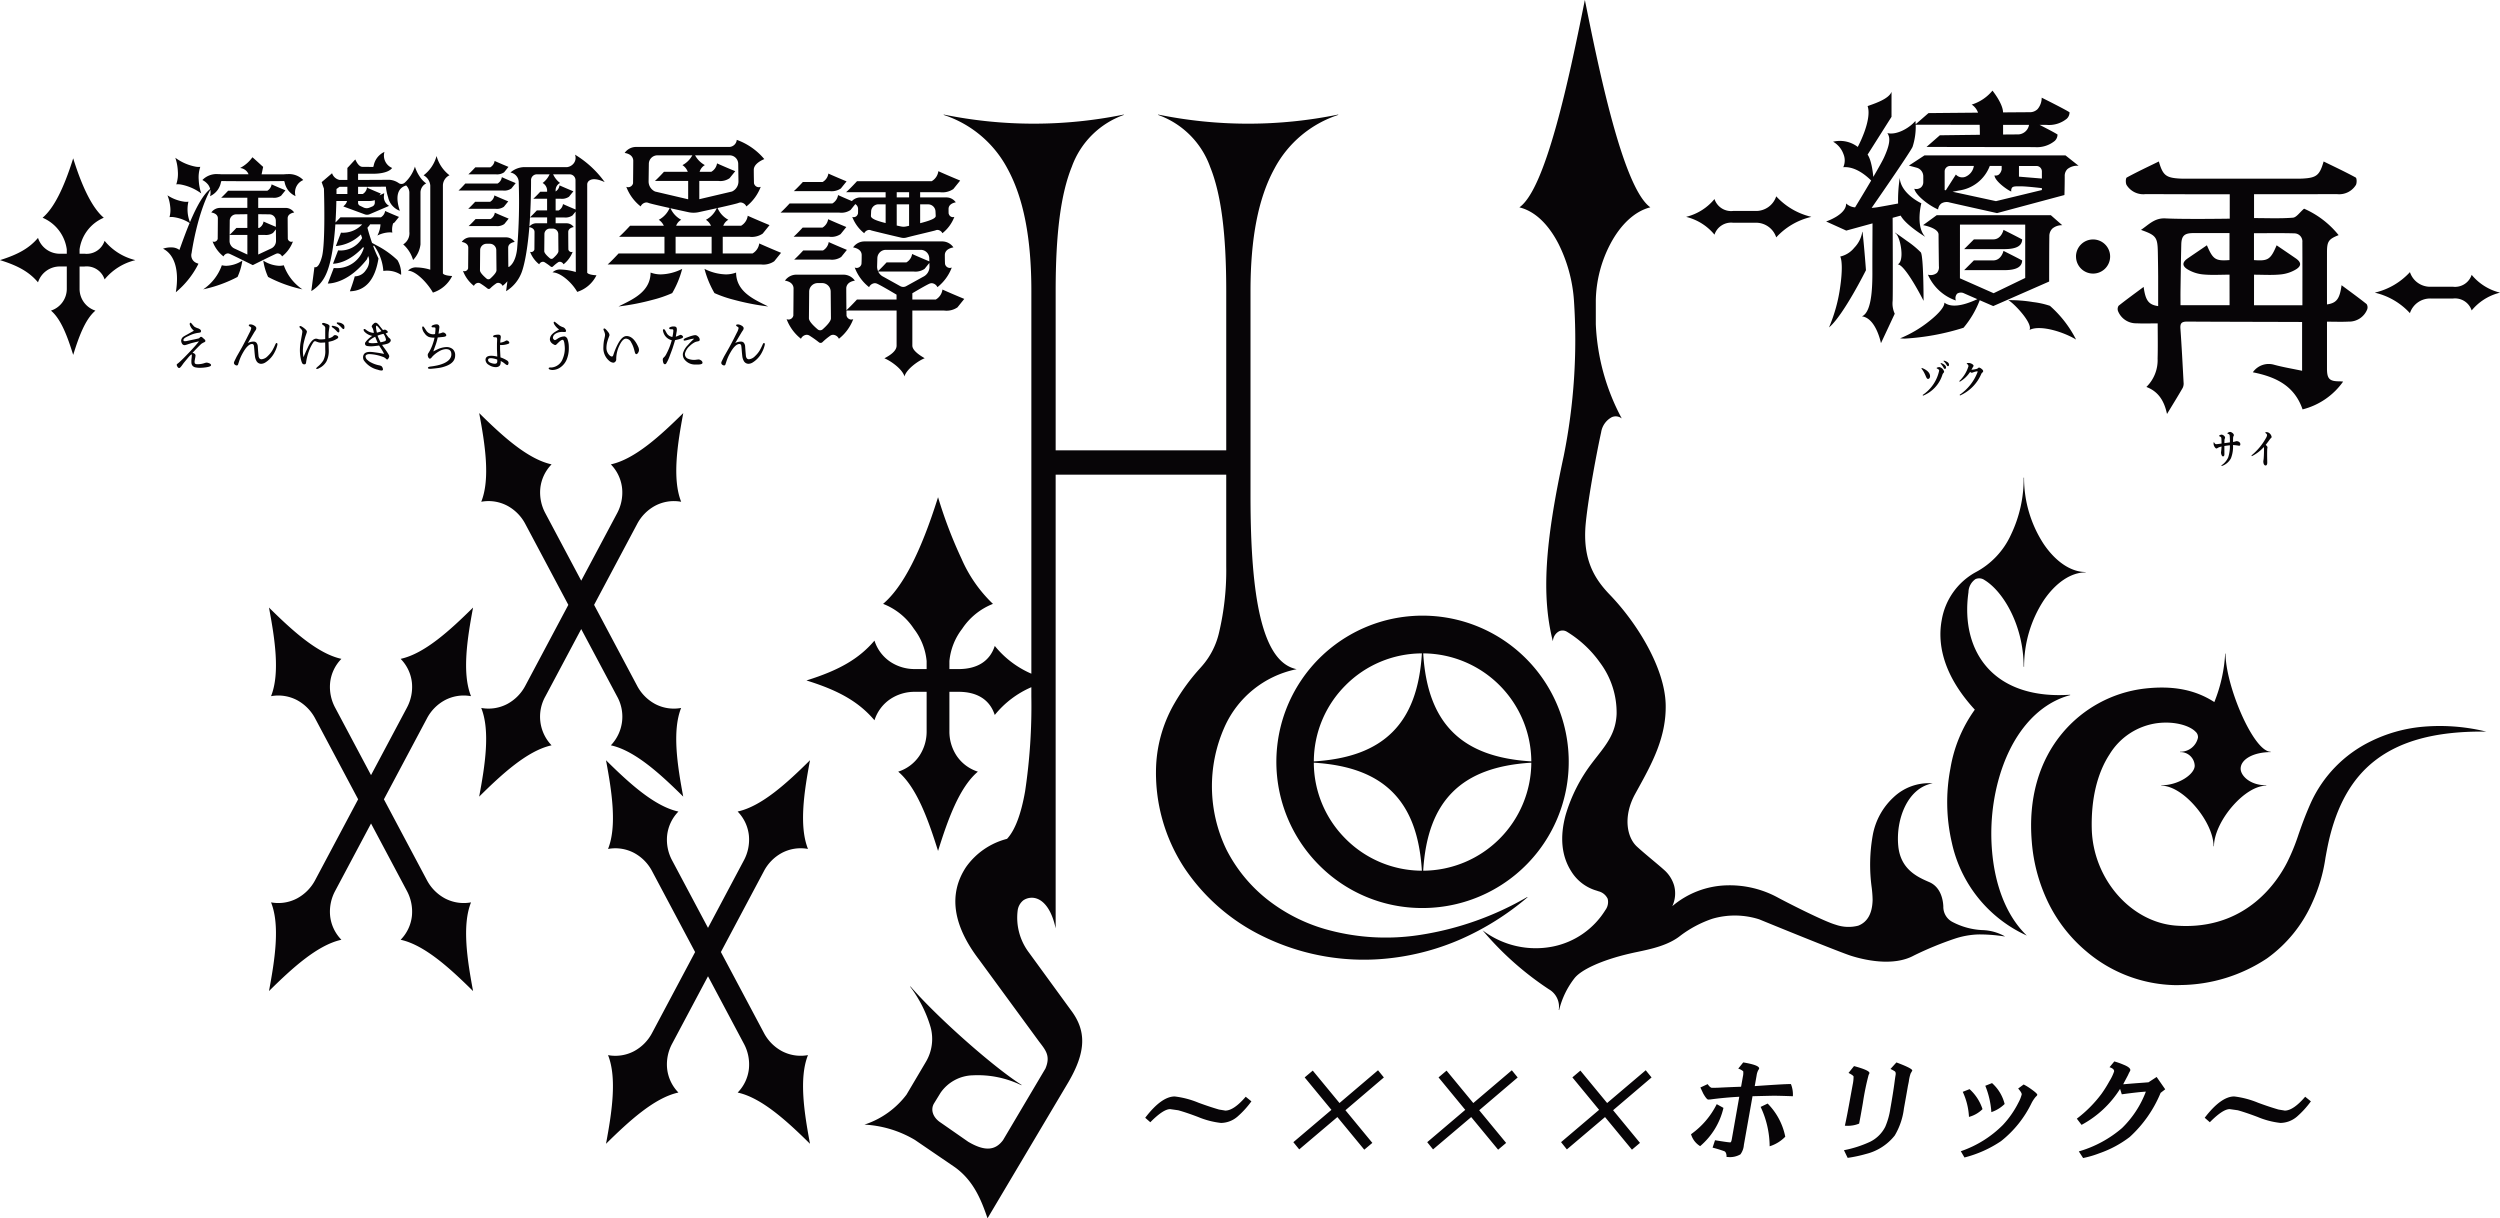 <svg xmlns="http://www.w3.org/2000/svg" width="413.313" height="201.423" viewBox="0 0 413.313 201.423">
  <path id="合体_16" data-name="合体 16" d="M135.082,184.357c-1.035-3.027-2.3-6.168-5.367-8.382L123.1,171.46a18.175,18.175,0,0,0-8.18-2.522l-.156-.01.148-.053a14.26,14.26,0,0,0,6.794-4.9l3.206-5.421a7.411,7.411,0,0,0,.784-5.718,20.644,20.644,0,0,0-3.387-6.718l.051-.04c4.4,5.087,13.669,13.306,18.369,16.284l-.03.055a16.5,16.5,0,0,0-7.984-1.643,6.706,6.706,0,0,0-5.379,2.893l-1.073,1.747c-.634,1.053-.178,2.365,1.109,3.19l4.54,3.16c2.678,1.584,4.455,1.5,5.761-.28l7-11.821c.852-1.994.112-2.954-.909-4.284l-.131-.17-9.915-13.539c-4.383-5.728-5.107-10.891-2.152-15.345a11.926,11.926,0,0,1,6.763-4.642c1.318-1.421,2.324-4.071,2.989-7.875a95.039,95.039,0,0,0,1.029-15.636V96.612a15.815,15.815,0,0,0-6.012,4.549l-.037.042-.018-.054c-.822-2.47-2.885-3.775-5.961-3.775H128.8v6.52a7.246,7.246,0,0,0,1.2,4.063,6.654,6.654,0,0,0,3.453,2.6l.054.018-.043.036c-3.081,2.638-4.975,8.079-6.509,12.971l-.032.1-.03-.1c-1.54-4.891-3.441-10.331-6.514-12.971l-.043-.036.054-.018a6.649,6.649,0,0,0,3.446-2.6,7.245,7.245,0,0,0,1.2-4.063v-6.52h-1.939a7.246,7.246,0,0,0-4.066,1.2,6.637,6.637,0,0,0-2.6,3.451l-.018.054-.037-.043c-2.533-2.953-5.752-4.839-11.113-6.509l-.1-.03.1-.031c5.373-1.687,8.592-3.573,11.113-6.513l.037-.043.018.053a6.626,6.626,0,0,0,2.6,3.45,7.252,7.252,0,0,0,4.066,1.2h1.939v-1.32a10.309,10.309,0,0,0-2.108-5.338,10.712,10.712,0,0,0-5.038-4.1l-.054-.018.042-.037c3.231-2.768,6.179-8.492,9.014-17.5l.03-.1.032.1a74.151,74.151,0,0,0,3.837,10.047,22.967,22.967,0,0,0,5.172,7.454l.043.037-.054.018a10.879,10.879,0,0,0-5.041,4.1,10.3,10.3,0,0,0-2.111,5.338v1.32h1.522c3.078,0,5.139-1.305,5.961-3.775l.018-.054.037.044a15.835,15.835,0,0,0,6.012,4.55V31.1c0-8.75-1.292-15.364-3.95-20.224A18.4,18.4,0,0,0,127.854,2l.017-.061a74.13,74.13,0,0,0,29.751,0L157.64,2a14.205,14.205,0,0,0-8.606,8.58c-1.819,4.5-2.666,11.015-2.666,20.514V57.452h28.2V31.1c0-9.5-.847-16.017-2.664-20.514A14.2,14.2,0,0,0,163.3,2l.018-.061a74.075,74.075,0,0,0,29.75,0l.017.061a18.418,18.418,0,0,0-10.546,8.87c-2.663,4.862-3.958,11.478-3.958,20.224V65.122c0,8.7.525,15.172,1.6,19.773,1.225,5.22,3.151,8.069,5.888,8.706l.137.032-.137.03a16.674,16.674,0,0,0-11.765,9.493,24.053,24.053,0,0,0,.3,20.308,24.9,24.9,0,0,0,6.656,8.165,28.072,28.072,0,0,0,9.576,4.951,36.567,36.567,0,0,0,15.867.97,50.526,50.526,0,0,0,17.635-6.255l.036.052a44.9,44.9,0,0,1-10.987,6.908A40.317,40.317,0,0,1,202,141.374a37.923,37.923,0,0,1-21.2-3.5,32.832,32.832,0,0,1-13.163-11.4,28.664,28.664,0,0,1-4.658-16.953A22.683,22.683,0,0,1,166.054,99.2a33.445,33.445,0,0,1,4.2-5.736c.153-.174.286-.323.388-.444a12.679,12.679,0,0,0,2.755-5.52,44.494,44.494,0,0,0,1.17-10.9V61.471h-28.2v75.007l-.063-.271c-.562-2.43-1.6-4.063-2.934-4.6a2.5,2.5,0,0,0-2.358.247,2.582,2.582,0,0,0-.931,1.71,9.566,9.566,0,0,0,1.873,6.925l6.9,9.471c2.651,3.477,2.541,6.939-.382,11.948L135.1,184.423Zm180.441-11,.04-.012a19.107,19.107,0,0,0,7.1-3.846,16.642,16.642,0,0,0,3.943-6.024c-.814.044-2.144.191-3.956.438l-.026,0-.282-.895A17.007,17.007,0,0,1,316,168.955l-.025.013-.017-.022-.766-1,.025-.02a20.557,20.557,0,0,0,4.065-4.1,21.165,21.165,0,0,0,1.315-2.105,7.353,7.353,0,0,0,.752-1.57c.046-.29-.192-.525-.708-.7l-.044-.015.791-.953.02.005a11.845,11.845,0,0,1,1.553.553c.761.309,1.121.618,1.072.919a1.8,1.8,0,0,1-.148.3c-.043.073-.121.235-.24.5-.068.129-.141.27-.223.422-.166.313-.354.664-.564,1.076l2-.165c1.045-.074,1.736-.125,2.178-.162l1.35-.881,1.418,2.039-.76.588a20.411,20.411,0,0,1-5.112,7.3,17.881,17.881,0,0,1-4.993,2.68,16.833,16.833,0,0,1-2.688.791l-.022,0Zm-38.23,1.042-.6-1.239.04-.009a18.711,18.711,0,0,0,4.257-1.374,5.57,5.57,0,0,0,2.525-2.479,11.841,11.841,0,0,0,.84-2.974c.315-1.776.554-3.27.706-4.44.063-.492.127-.918.168-1.139.051-.3.012-.506-.12-.621a6.436,6.436,0,0,0-.685-.381l-.038-.019.979-1.078.02.008c2.345.877,2.6,1.183,2.6,1.337l0,.015-.266.462a6.294,6.294,0,0,0-.3,1.315c-.011.074-.05.258-.114.564l-.041.2c-.049.3-.265,1.544-.658,3.718a11.438,11.438,0,0,1-1.516,4.46,8.722,8.722,0,0,1-4.745,3.051,22.32,22.32,0,0,1-3.007.645l-.024,0Zm19.31-.059-.59-1.013.036-.013a18.034,18.034,0,0,0,6.928-4.339,15.7,15.7,0,0,0,2.569-3.7,5.8,5.8,0,0,0,.533-1.336c.014-.1-.04-.362-.563-.948l-.024-.026.909-.674.017.01a9.256,9.256,0,0,1,1.245.773c.912.651,1.011.848.989.954a.9.9,0,0,1-.246.289,5.479,5.479,0,0,0-.688,1.026,18.018,18.018,0,0,1-5.055,6.313,19.319,19.319,0,0,1-6.023,2.7l-.024.006Zm-39.286-.054h-.031v-.032c0-.473-.112-.772-.334-.913a19.794,19.794,0,0,0-1.945-.6l-.033-.01.4-1.217.027,0c1.41.232,2.247.35,2.486.35.112,0,.2-.16.256-.488l1.244-7.055c-1.629.087-3.238.237-4.781.446l-.044,0c-.105.01-.207.019-.3.019-.225,0-.58-.547-.839-1.007-.188-.407-.328-.7-.41-.872l-.056-.119,1.2-.556.016.022c.277.393.517.591.715.591.148,0,.352,0,.609-.01l.293-.005c1.177-.061,2.453-.116,3.895-.166l.3-1.687a2.614,2.614,0,0,0,.054-.863,2.268,2.268,0,0,0-.781-.431l-.04-.016.822-1.022.018,0c1.508.259,2.344.53,2.556.83a.265.265,0,0,1,.053.2c0,.012-.005.043-.163.287a2.7,2.7,0,0,0-.251.835l-.311,1.765c3.214-.228,5.108-.337,5.96-.343h.023l.007.021a4.676,4.676,0,0,1,.317,1.964l0,.031h-.031c-1.465-.054-2.551-.082-3.142-.082-.136,0-1.292.025-3.5.081l-1.431,8.063a2.955,2.955,0,0,1-.569,1.547,3.434,3.434,0,0,1-2.119.434Zm-15.693-1.236-4.432-5.37-6.308,5.345-.961-1.2.023-.019,6.266-5.323-4.417-5.366.024-.021,1.3-1.1.021.025,4.4,5.335,6.382-5.417.963,1.189-6.359,5.419,4.446,5.4-.025.021-1.3,1.1Zm-22.125,0-4.431-5.37-6.308,5.345-.02-.025-.945-1.17.023-.019,6.265-5.323-4.416-5.366.025-.021,1.3-1.1.021.025,4.4,5.335,6.369-5.417.968,1.189-6.36,5.419,4.451,5.4-.024.021-1.3,1.1Zm-22.128,0-4.428-5.372-6.308,5.345-.971-1.193.025-.021,6.271-5.323-4.424-5.365,1.336-1.124.021.025,4.4,5.335,6.369-5.417.966,1.188-.024.02-6.33,5.4,4.45,5.4-.024.02-1.308,1.1Zm67.036-.582a15.48,15.48,0,0,0-1.475-6.439l-.014-.03.03-.014,1.129-.539.016.017a10.736,10.736,0,0,1,2.893,5.448l0,.016-.011.012a6.1,6.1,0,0,1-2.528,1.558l-.042.015Zm-11.506.008a3.4,3.4,0,0,1-1.482-1.936l-.009-.024.019-.014a13.433,13.433,0,0,0,4.216-4.928l.015-.029,1.112.617-.007.025a11.786,11.786,0,0,1-3.83,6.284l-.017.012Zm-147.213-.443c-3.65-3.6-7.876-7.508-11.839-8.393l-.054-.012.039-.041a6.633,6.633,0,0,0,1.823-3.918,7.243,7.243,0,0,0-.851-4.15L88.891,144.4l-5.912,11.115a7.211,7.211,0,0,0-.847,4.15,6.655,6.655,0,0,0,1.829,3.918l.039.041-.055.012c-3.959.881-8.19,4.794-11.845,8.393l-.072.072.018-.1c.939-5.038,1.817-10.729.339-14.508l-.021-.054.057.01a6.629,6.629,0,0,0,4.268-.675,7.248,7.248,0,0,0,2.97-3.026l7.1-13.35-7.1-13.351a7.247,7.247,0,0,0-2.97-3.028,6.634,6.634,0,0,0-4.268-.675l-.057.009.021-.053c1.479-3.782.6-9.474-.339-14.512l-.018-.1.072.071c3.649,3.6,7.874,7.512,11.845,8.4l.055.012-.039.041a6.664,6.664,0,0,0-1.829,3.921,7.221,7.221,0,0,0,.847,4.152L88.891,136.4,94.8,125.281a7.251,7.251,0,0,0,.851-4.152,6.644,6.644,0,0,0-1.823-3.921l-.039-.041.054-.012c3.975-.886,8.2-4.8,11.839-8.4l.072-.071-.018.1c-.941,5.037-1.82,10.728-.338,14.512l.021.053-.055-.009a6.652,6.652,0,0,0-4.272.675,7.242,7.242,0,0,0-2.97,3.028l-7.1,13.351,7.1,13.35a7.243,7.243,0,0,0,2.97,3.026,6.647,6.647,0,0,0,4.272.675l.055-.01-.021.054c-1.482,3.785-.6,9.473.338,14.507l.018.1Zm171.354-2.914-.2-.009.009-.038c.22-.953.538-2.6.974-5.049l.321-1.752a6.359,6.359,0,0,0,.137-1.3c-.034-.094-.2-.272-.8-.57l-.036-.018.91-1.132.02.005c2.6.7,2.545,1.062,2.525,1.179a1.474,1.474,0,0,1-.093.2l-.041.084a43.081,43.081,0,0,0-.94,4.577l-.114.663c-.189,1.092-.36,2.027-.509,2.783l0,.017-.016.007a4.893,4.893,0,0,1-1.843.358C277.259,169.127,277.163,169.123,277.041,169.117Zm-107.2-1.483c-1.2-.457-2.246-.81-3.2-1.08l-1.2-.169a1.3,1.3,0,0,0-.156-.018c-.749,0-1.843.722-3.25,2.145l-.02.022-.842-.739.018-.024c1.774-2.323,3.411-3.5,4.866-3.5A14.862,14.862,0,0,1,170,165.315c1.185.436,2.32.814,3.372,1.12l.9.148a.749.749,0,0,0,.149.025c.924,0,2.05-.762,3.347-2.267l.02-.023.94.763-.019.025a15.079,15.079,0,0,1-2.291,2.506,4.26,4.26,0,0,1-2.714,1.038A13.818,13.818,0,0,1,169.844,167.634Zm175.17,0c-1.166-.443-2.243-.808-3.2-1.081l-1.206-.169a1.1,1.1,0,0,0-.153-.018c-.75,0-1.845.722-3.252,2.145l-.021.022-.023-.021-.822-.718.018-.025c1.782-2.323,3.418-3.5,4.865-3.5a14.955,14.955,0,0,1,3.946,1.043c1.174.436,2.307.813,3.367,1.121l.9.148a.686.686,0,0,0,.155.025c.921,0,2.044-.763,3.339-2.267l.02-.023.942.763-.018.025a15.118,15.118,0,0,1-2.29,2.506,4.291,4.291,0,0,1-2.719,1.037A13.651,13.651,0,0,1,345.015,167.634Zm-47.653-.022a11.163,11.163,0,0,0-1.011-4.077l-.015-.031,1.126-.443.015.014a7.649,7.649,0,0,1,2.12,3.271l.006.018-.013.014a4.964,4.964,0,0,1-2.187,1.262l-.039.012Zm3.7-.791a14.024,14.024,0,0,0-.988-4.287l-.012-.03,1.112-.442.014.011a6.789,6.789,0,0,1,2.066,3.424l.005.018-.012.013a5.779,5.779,0,0,1-2.142,1.321l-.041.016Zm-71.521-16.845a3.315,3.315,0,0,0-1.613-3.416,51.064,51.064,0,0,1-10.8-9.55l-.174-.2.217.153a14.5,14.5,0,0,0,11.405,2.52,13.271,13.271,0,0,0,8.671-6.021,2.232,2.232,0,0,0,.387-1.869,2.282,2.282,0,0,0-1.52-1.244c-.09-.033-.188-.068-.288-.1a7.306,7.306,0,0,1-4.225-3.212c-1.6-2.519-1.906-5.646-.921-9.295a26.535,26.535,0,0,1,4.416-8.673c.258-.341.518-.673.769-.993,1.674-2.141,3.119-3.99,3.244-7.029a13.787,13.787,0,0,0-2.768-8.534,18.478,18.478,0,0,0-5.495-5.1,1.376,1.376,0,0,0-1.215-.065,1.96,1.96,0,0,0-1.04,1.507l-.031.133-.032-.132c-1.822-7.389-1.308-15.923,1.831-30.437a97.112,97.112,0,0,0,1.694-25.792,24.689,24.689,0,0,0-2.567-9.35c-1.181-2.282-3.247-5.172-6.384-5.982l-.065-.017.054-.04c1.939-1.431,3.917-5.841,6.048-13.484,1.74-6.243,3.281-13.588,4.688-20.6L233.86-17l.033.155c2.163,10.735,6.187,30.718,10.736,34.081l.054.04-.065.017c-2.489.645-4.8,2.767-6.516,5.979a20.879,20.879,0,0,0-2.434,9.352v3.991a36.086,36.086,0,0,0,4.227,15.447l.067.116-.113-.073a1.605,1.605,0,0,0-1.524-.141,3.413,3.413,0,0,0-1.775,2.5c-.67,3.038-2.105,10.559-2.543,15.01-.607,6.155,1.569,9.351,4.011,11.887,4.473,4.653,9.052,12.054,9.2,18.1.129,5.41-2.281,9.782-4.612,14.01-.144.263-.289.525-.433.788-2.028,3.685-1.386,7.171.3,8.711.786.721,1.7,1.482,2.576,2.219.709.593,1.379,1.154,1.923,1.642a5.513,5.513,0,0,1,1.636,2.553,5,5,0,0,1-.294,3.428,14.482,14.482,0,0,1,9.033-3.443,16.646,16.646,0,0,1,8.233,1.921c1.637.894,7.878,4.074,9.756,4.591a6.4,6.4,0,0,0,3.719.156c1.523-.591,2.322-2.017,2.375-4.241a18.3,18.3,0,0,0-.148-2.037,27.844,27.844,0,0,1,.189-8.778,11.26,11.26,0,0,1,3.459-6.205,8.488,8.488,0,0,1,6.2-2.288l.228.015-.222.048c-3.957.869-5.886,5.916-5.465,10.3.375,3.927,3.238,5.167,5.133,5.988,1.976.855,2.279,3.092,2.317,4.014a2.808,2.808,0,0,0,1.569,2.6,11.77,11.77,0,0,0,4.845,1.314,8,8,0,0,1,3.669.984l.1.078-.129-.021a26.5,26.5,0,0,0-4.264-.322,13.74,13.74,0,0,0-3.761.655,54.866,54.866,0,0,0-6.88,2.823c-3.5,1.919-8.451.674-10.418.049-2.055-.66-13.6-5.376-15.171-6.024a13.23,13.23,0,0,0-7.735-.1,18.789,18.789,0,0,0-5.252,2.771c-2.007,1.632-4.873,2.235-7.178,2.72-.481.1-.936.2-1.359.3-4.431,1.044-7.888,2.6-9.022,4.053a13.848,13.848,0,0,0-2.532,5.254Zm-179.561-3.2c-3.649-3.6-7.874-7.508-11.845-8.4l-.055-.012.039-.04a6.636,6.636,0,0,0,1.826-3.917,7.246,7.246,0,0,0-.848-4.152l-5.912-11.114-5.913,11.114a7.241,7.241,0,0,0-.851,4.152,6.635,6.635,0,0,0,1.825,3.917l.04.04-.055.012c-3.971.889-8.2,4.8-11.847,8.4l-.072.072.018-.1c.944-5.039,1.828-10.732.344-14.513l-.02-.052.056.009a6.632,6.632,0,0,0,4.265-.676,7.3,7.3,0,0,0,2.978-3.023l7.1-13.353-7.1-13.353a7.3,7.3,0,0,0-2.978-3.025,6.657,6.657,0,0,0-4.265-.678l-.056.009.02-.053c1.485-3.777.6-9.466-.344-14.5l-.018-.1.072.072c3.648,3.6,7.874,7.506,11.847,8.4l.055.013-.04.04a6.621,6.621,0,0,0-1.825,3.913,7.241,7.241,0,0,0,.851,4.152l5.911,11.117,5.914-11.117a7.246,7.246,0,0,0,.848-4.152,6.625,6.625,0,0,0-1.826-3.913l-.039-.04.055-.013c3.975-.891,8.2-4.8,11.845-8.4l.072-.072-.018.1c-.943,5.04-1.824,10.733-.341,14.5l.02.052-.055-.008a6.666,6.666,0,0,0-4.274.678,7.234,7.234,0,0,0-2.967,3.025l-7.105,13.356,7.1,13.35a7.27,7.27,0,0,0,2.973,3.023,6.666,6.666,0,0,0,4.275.676l.055-.009-.02.052c-1.482,3.773-.6,9.469.341,14.513l.018.1Zm266.629-6.627a24.645,24.645,0,0,1-5.931-7.508,27.944,27.944,0,0,1-2.93-10.5c-.593-7.077,1.165-13.3,5.088-17.98A20.911,20.911,0,0,1,326.3,96.851c4.728-.551,8.423.155,11.625,2.219a25.075,25.075,0,0,0,1.791-8.013h.063c0,5.3,4.61,16.223,7.461,16.223v.063c-2.83,0-4.964,1.18-4.964,2.743,0,1.121,1.508,2.742,4.234,2.742v.064c-1.686,0-3.809,1.311-5.68,3.5-1.827,2.145-2.963,4.641-2.963,6.516H337.8c0-1.876-1.134-4.372-2.96-6.516-1.87-2.194-3.991-3.5-5.676-3.5v-.064c2.841,0,5.516-1.827,5.516-3.243a2.34,2.34,0,0,0-2.422-2.242v-.063a2.953,2.953,0,0,0,2.96-2.318,1.17,1.17,0,0,0-.4-.994c-.945-.986-3.432-1.786-6.362-1.408a10.93,10.93,0,0,0-7.85,5.149c-2.042,3.121-3.061,7.372-2.945,12.294.2,8.288,6.454,15.477,13.948,16.028.559.041,1.1.06,1.631.06,10.213,0,15.065-7.27,16.722-10.522a33.407,33.407,0,0,0,1.881-4.608c.5-1.428,1.061-3.046,2.062-5.293a20.964,20.964,0,0,1,9.867-10.1,24.368,24.368,0,0,1,8.33-2.392,32.3,32.3,0,0,1,10.483.707l.294.066-.3,0-.51,0c-7.7,0-13.47,1.582-17.628,4.829-3.77,2.945-6.27,7.351-7.641,13.468-.2.914-.352,1.75-.5,2.558a27.091,27.091,0,0,1-2.189,7.431,22.537,22.537,0,0,1-7.484,9.216,26.3,26.3,0,0,1-14.238,4.4c-.284.012-.569.018-.853.018A23.365,23.365,0,0,1,316.607,140.15Zm-9.848-2.553a21.982,21.982,0,0,1-12.228-15.272,29.62,29.62,0,0,1-.234-12.3,23.09,23.09,0,0,1,4.03-9.7c-5.662-6.161-6.1-11.449-5.471-14.8a11.132,11.132,0,0,1,5.576-7.906,13.214,13.214,0,0,0,5.855-6.183,21.368,21.368,0,0,0,2.117-9.467h.064A20,20,0,0,0,309.7,72.92c1.992,2.954,4.52,4.648,6.933,4.648v.063c-2.413,0-4.94,1.7-6.933,4.653a20.012,20.012,0,0,0-3.227,10.945H306.4c0-6.75-3.331-12.422-6.465-14.33a1.531,1.531,0,0,0-1.485-.165,2.683,2.683,0,0,0-1.173,2.177c-.723,5.094.442,9.582,3.283,12.637,2.989,3.215,7.667,4.707,13.526,4.309l.011.063c-5.581,1.493-9.935,6.719-11.945,14.34a33.875,33.875,0,0,0-.663,13.966c.8,4.789,2.639,8.7,5.3,11.318l.134.132ZM189.943,126.049a24.168,24.168,0,1,1,17.079,7.07A23.969,23.969,0,0,1,189.943,126.049Zm22.052-12.1c-2.917,2.912-4.508,7.164-4.864,13a17.976,17.976,0,0,0,17.874-17.856C219.166,109.446,214.91,111.034,211.995,113.947Zm-17.683,7.739a17.869,17.869,0,0,0,12.6,5.261c-.356-5.833-1.946-10.086-4.859-13s-7.17-4.5-13.006-4.857A17.842,17.842,0,0,0,194.312,121.686Zm17.683-17.669c2.917,2.914,7.172,4.5,13.011,4.857a17.976,17.976,0,0,0-17.874-17.857C207.487,96.852,209.078,101.1,211.995,104.018Zm-17.683-7.739a17.846,17.846,0,0,0-5.263,12.6c5.837-.356,10.091-1.945,13.006-4.859s4.5-7.164,4.859-13A17.866,17.866,0,0,0,194.312,96.279ZM84.726,114.632c-3.649-3.6-7.876-7.509-11.844-8.4l-.055-.012.04-.04a6.864,6.864,0,0,0,.979-8.071L67.93,87,62.015,98.11a6.846,6.846,0,0,0,.975,8.071l.039.04-.054.012c-3.969.89-8.2,4.8-11.844,8.4l-.072.071.018-.1c.946-5.036,1.829-10.728.344-14.512l-.021-.052.055.009a6.638,6.638,0,0,0,4.272-.675A7.255,7.255,0,0,0,58.7,96.347L65.8,83,58.7,69.648a7.247,7.247,0,0,0-2.971-3.027,6.644,6.644,0,0,0-4.272-.678l-.055.01.021-.053c1.486-3.782.6-9.472-.344-14.51l-.018-.1.072.073c3.649,3.6,7.875,7.507,11.844,8.395l.054.012-.039.04a6.663,6.663,0,0,0-1.825,3.918,7.234,7.234,0,0,0,.851,4.155L67.93,79l5.916-11.114a7.25,7.25,0,0,0,.844-4.155,6.671,6.671,0,0,0-1.823-3.918l-.039-.04.054-.012c3.967-.887,8.194-4.8,11.844-8.395l.074-.073-.019.1c-.943,5.039-1.824,10.732-.348,14.51l.02.053-.055-.01a6.629,6.629,0,0,0-4.265.678,7.26,7.26,0,0,0-2.97,3.027L70.058,83l7.1,13.35a7.263,7.263,0,0,0,2.97,3.026,6.623,6.623,0,0,0,4.265.675l.055-.009-.02.052c-1.476,3.78-.595,9.473.348,14.512l.019.1ZM339.088,59.939a3.069,3.069,0,0,0,1.127-1.317,5.851,5.851,0,0,0,.279-2.007c-.313.033-.651.079-.909.119,0,.543.005,1.026.005,1.33,0,.265-.076.391-.238.391-.184,0-.323-.391-.323-.661a9.451,9.451,0,0,0,.089-.967,2.7,2.7,0,0,0-.492.152c-.128.059-.243.165-.351.165-.194,0-.388-.384-.437-.53a1.425,1.425,0,0,1-.035-.47l.065-.026c.134.205.219.317.357.317.169,0,.591-.065.894-.105-.005-.384-.015-.748-.034-.894-.025-.171-.134-.238-.363-.324l0-.093a.7.7,0,0,1,.392-.165c.194,0,.585.232.585.5,0,.152-.084.165-.1.4,0,.112-.01.31-.01.509.272-.034.625-.086.909-.126a9.3,9.3,0,0,0-.035-1.14c-.015-.179-.12-.225-.362-.3l-.005-.1a.834.834,0,0,1,.417-.192c.263,0,.64.306.64.53,0,.165-.114.133-.129.509,0,.219-.01.43-.01.623.422-.06.481-.133.581-.133.293,0,.627.179.627.5,0,.219-.086.258-.224.258a7.464,7.464,0,0,0-.939-.112h-.045a5.239,5.239,0,0,1-.343,2.185,2.648,2.648,0,0,1-1.533,1.285Zm6.937-.652c0-.126.034-.213.054-.431.055-.649.06-1.4.055-1.689a.977.977,0,0,0-.031-.258,6.452,6.452,0,0,1-1.985,1.51l-.054-.126a9.951,9.951,0,0,0,2.452-2.973,1.1,1.1,0,0,0,.129-.4c0-.119-.138-.252-.288-.351l.025-.112a.844.844,0,0,1,.442.04,1,1,0,0,1,.571.716c0,.2-.126.191-.258.377-.174.239-.422.589-.721.96.17.152.294.279.294.4s-.045.238-.045.429c-.025.888.01,1.776.01,2.114,0,.284-.094.464-.272.464C346.142,59.956,346.025,59.618,346.025,59.287ZM326.691,46.974a6.2,6.2,0,0,0,1.856-4.7c.055-1.9.018-3.81.014-5.811-1.259,0-2.365.045-3.465-.012a3.214,3.214,0,0,1-3.085-2,1.009,1.009,0,0,1,.086-.9c1.328-1.056,2.707-2.051,4.141-3.118.308,2.271.829,2.945,2.4,3.175,0-1.639,0-3.584,0-4.9-.008-1.3-.028-2.609-.051-3.912-.042-2.585-.257-2.887-2.787-3.788,1.309-.89,2.259-2,4.053-1.9,3.151.163,10.214.045,10.62.045V15.115h-7.432l0-.01q-3.229,0-6.46-.015a3.25,3.25,0,0,1-3.167-1.515c-.176-.328-.154-1.124.038-1.228,1.727-.941,3.511-1.776,5.3-2.651.66,2.3,1.178,2.706,3.514,2.829.315.016.633.015.949.014h18.316c.316,0,.633,0,.949-.014,2.336-.123,2.854-.527,3.514-2.829,1.789.876,3.574,1.711,5.3,2.651.192.1.214.9.038,1.228a3.249,3.249,0,0,1-3.167,1.515c-4.156.026-13.217.011-13.675.011v3.954c2.132,0,4.287.1,6.422-.065.591-.045,1.122-.876,1.85-1.489a15.041,15.041,0,0,1,5.711,4.373c-1.659.655-1.92,1.046-1.923,2.806q-.005,4.319,0,8.65c1.579-.229,2.1-.9,2.41-3.177,1.435,1.067,2.812,2.06,4.141,3.118a1.006,1.006,0,0,1,.087.9,3.217,3.217,0,0,1-3.086,2c-1.126.059-2.257.011-3.552.011V38.17q0,2.884,0,5.767c0,1.71.417,2.117,2.121,2.107.126,0,.25.018.548.04a11.709,11.709,0,0,1-6.707,4.6c-1.357-3.972-4.509-5.394-8.22-6.136A3.191,3.191,0,0,1,347.8,43.3c1.511.413,3.062.665,4.635,1V36.236c-.386-.018-13.007-.028-18.982-.07-.924-.005-1.2.26-1.134,1.162.209,2.973.364,5.95.524,8.925a1.646,1.646,0,0,1-.148.874c-.8,1.39-1.649,2.757-2.595,4.317C329.648,49.308,328.7,47.736,326.691,46.974Zm17.794-13.508h8c0-3.558.01-6.989-.006-10.418a1.334,1.334,0,0,0-1.3-1.467c-2.22-.068-4.443-.023-6.7-.023V26c2.329.182,2.747-.092,3.746-2.443,1.055.718,2.1,1.428,3.144,2.144.9.616,1.017,1.211.112,1.8a6.038,6.038,0,0,1-2.642.875c-1.444.141-2.913.038-4.35.038Zm-4.051-.011h.011V28.383h-.005Zm-6.026-11.918c-1.44.008-1.914.46-1.947,1.9-.058,2.5-.092,5.006-.128,7.509-.012.815,0,1.631,0,2.507h8.1V28.409c-1.436,0-2.905.1-4.349-.037a6.051,6.051,0,0,1-2.642-.876c-.905-.592-.784-1.187.112-1.8,1.042-.716,2.09-1.424,3.144-2.144,1,2.346,1.417,2.623,3.734,2.445V21.534c-1.247,0-2.466,0-3.676,0C335.972,21.53,335.19,21.532,334.409,21.536ZM289.7,48.3a6.431,6.431,0,0,0,2.729-4.013c.01-.132-.068-.233-.405-.384l.011-.106a1.136,1.136,0,0,1,.453-.107,1.058,1.058,0,0,1,.764.754c0,.157-.188.239-.27.472a5.529,5.529,0,0,1-3.217,3.5Zm6.12-.032a7.974,7.974,0,0,0,2.961-3.761c.026-.087,0-.119-.062-.119a3.159,3.159,0,0,0-.634.156.779.779,0,0,1-.292.083.456.456,0,0,1-.239-.151,5.061,5.061,0,0,1-1.725,1.641L295.762,46a5.614,5.614,0,0,0,1.522-2.484.559.559,0,0,0-.29-.377l.015-.089a.981.981,0,0,1,.364-.037c.344.018.743.282.743.44,0,.138-.068.163-.156.328-.058.119-.126.233-.193.351a4.3,4.3,0,0,0,.925-.163c.131-.05.218-.2.332-.2.156,0,.686.333.686.591,0,.177-.2.239-.3.428a6.82,6.82,0,0,1-3.533,3.6Zm-5.77-3.452a4.319,4.319,0,0,0-.55-.892l.062-.095c.681.239,1.362.724,1.366,1.371,0,.246-.15.447-.332.447C290.345,45.644,290.268,45.248,290.05,44.813Zm-168.7.346c-.4-1.213-2.29-2.51-3.234-2.9l-.062-.025.076-.04c.58-.317,1.94-1.057,1.94-2.056v-5.8h-8.292l.011.831a.837.837,0,0,0,.766.659.955.955,0,0,0,.283-.046l.066-.021-.026.064a7.488,7.488,0,0,1-2.318,3.155l-.028.021-.018-.031a1.127,1.127,0,0,0-.917-.624.994.994,0,0,0-.4.09,10.252,10.252,0,0,0-1.4,1.142.436.436,0,0,1-.549.024,17.064,17.064,0,0,0-1.655-1.165.993.993,0,0,0-.4-.09,1.126,1.126,0,0,0-.917.624l-.018.031-.028-.021a7.479,7.479,0,0,1-2.319-3.155l-.027-.064.066.021a.961.961,0,0,0,.285.046.837.837,0,0,0,.766-.659l0-.025c0-.03.033-3.4.033-4.474,0-.241-.1-1.048-1.372-1.268l-.05-.007.03-.041a2.3,2.3,0,0,1,1.852-.949c.054,0,.09,0,.11,0h7.584a1.027,1.027,0,0,1,.1,0,2.3,2.3,0,0,1,1.852.949l.029.041-.05.007c-1.273.22-1.372,1.027-1.372,1.268,0,.671.012,2.2.023,3.367l0,.249.181-.169c.569-.53,1.395-1.418,1.554-1.59l.009-.011h6.547v-.805l-.053-.031c-1.694-1.006-2.755-1.6-3.153-1.776a.99.99,0,0,0-.4-.09,1.128,1.128,0,0,0-.917.624l-.017.03-.029-.02a7.462,7.462,0,0,1-2.318-3.157l-.027-.063.066.021a.99.99,0,0,0,.284.046.837.837,0,0,0,.767-.659l0-.016c0-.014.034-.362.034-1.446,0-.957-1.051-1.212-1.373-1.268l-.049-.008.03-.041a2.292,2.292,0,0,1,1.851-.948c.054,0,.091,0,.111,0h12.613s.039,0,.105,0a2.25,2.25,0,0,1,1.852.948l.03.041-.05.008c-.322.056-1.373.311-1.373,1.268,0,1.082.033,1.432.033,1.446l0,.016a.836.836,0,0,0,.766.659.976.976,0,0,0,.284-.046l.066-.021-.026.063a7.5,7.5,0,0,1-2.319,3.157l-.028.02-.018-.03a1.124,1.124,0,0,0-.917-.624.99.99,0,0,0-.4.09c-.369.161-1.3.679-2.757,1.54l-.054.032v1.04h3.876l.025-.015a2.253,2.253,0,0,0,1.071-1.593l0-.047.043.018c1.173.536,2.859,1.24,3.529,1.518l.039.016-1.128,1.4a3.2,3.2,0,0,1-2.209.525h-5.248v5.791c0,.872,1.391,1.705,1.985,2.061l.056.034-.061.024c-.92.364-2.85,1.68-3.257,2.9l-.03.091ZM105.616,31.2l-.04,4.422c0,.5.786,1.273,1.45,1.833a.627.627,0,0,0,.823-.01c.626-.558,1.37-1.326,1.366-1.823l-.041-4.422a1.421,1.421,0,0,0-1.394-1.4h-.771A1.42,1.42,0,0,0,105.616,31.2Zm11.5-3.144a1.818,1.818,0,0,0,.782.708l2.794,1.552a1.008,1.008,0,0,0,.953,0l2.8-1.548a1.84,1.84,0,0,0,1.063-1.683l-.018-.62-.791.983a2.7,2.7,0,0,1-1.859.439h-5.831Zm-.229-2.356-.04,1.39a1.812,1.812,0,0,0,.093.573l.054.166.127-.119c.464-.436,1.1-1.121,1.288-1.321l.01-.01h3.271l.025-.015a1.928,1.928,0,0,0,.914-1.333l0-.045.041.018c.855.389,2.033.884,2.66,1.145l.156.067-.014-.512a1.42,1.42,0,0,0-1.395-1.4h-5.8A1.416,1.416,0,0,0,116.887,25.7ZM34.318,44.129a3.865,3.865,0,0,1-2.34-1.577,1.073,1.073,0,0,1-.112-.484.772.772,0,0,1,.02-.208c.113-.472.465-.684,1.142-.684a6.526,6.526,0,0,1,.815.081c.129.016.415.054.872.13.123.029.323.065.621.119a5.952,5.952,0,0,0-.393-.72c-.039-.063-.094-.147-.163-.253s-.162-.247-.266-.41c-.26.04-.543.069-.812.1a4.3,4.3,0,0,1-1.04,0c-.236-.03-.377-.1-.434-.227a.419.419,0,0,1,.063-.463,4.055,4.055,0,0,1,1.1-1,2.343,2.343,0,0,1-1.27-.674.607.607,0,0,1-.168-.3.147.147,0,0,1,.028-.123.155.155,0,0,1,.123-.043.646.646,0,0,1,.279.156,2.26,2.26,0,0,0,1.257.493,2.232,2.232,0,0,0-.214-.812,1.539,1.539,0,0,1-.129-.209l0-.013c-.011-.147.107-.324.351-.528a.422.422,0,0,1,.3-.127c.134,0,.286.1.475.311.025.029.08.1.167.207.126.156.317.4.577.715a.564.564,0,0,1,.359-.082.865.865,0,0,1,.283.166c.122.1.165.193.129.278s-.2.133-.347.169c.117.175.282.4.445.619a1.786,1.786,0,0,0,.214.195.533.533,0,0,1,.179.254.241.241,0,0,1,.012.09.431.431,0,0,1-.14.293.978.978,0,0,1-.319.226,2.831,2.831,0,0,1-.362.105l-.144.037c-.084.019-.238.046-.466.083.04.065.111.178.214.328l.048.063c.062.081.156.2.272.366s.256.365.42.623a3.331,3.331,0,0,1,.2.363.378.378,0,0,1,0,.274q-.144.366-.314.4c-.043.014-.1-.03-.289-.209a1.486,1.486,0,0,0-.489-.253,7.078,7.078,0,0,0-2.112-.428.945.945,0,0,0-.543.115.3.3,0,0,0-.145.3.875.875,0,0,0,.389.616,2.234,2.234,0,0,0,.533.356,4.791,4.791,0,0,0,1.243.448,1.57,1.57,0,0,1,.442.135.7.7,0,0,1,.243.387.391.391,0,0,1,.018.253.243.243,0,0,1-.219.1A1.814,1.814,0,0,1,34.318,44.129Zm-1.447-4.791c-.091.1-.112.161-.112.189,0,.076.053.134.148.159a2.362,2.362,0,0,0,.71.049c.169-.01.4-.028.674-.055-.119-.257-.256-.585-.419-1A3.563,3.563,0,0,0,32.871,39.338Zm1.38-.844c.138.342.3.7.506,1.1a5.837,5.837,0,0,0,.644-.165c.2-.064.284-.189.239-.371a3.1,3.1,0,0,0-.2-.545,1.982,1.982,0,0,0-.2-.317A5.323,5.323,0,0,0,34.251,38.494Zm-.2-1.635c-.027.028-.057.1-.048.3a4.207,4.207,0,0,0,.059.427c0,.015.023.113.054.262l.03.145a3.545,3.545,0,0,0,.757-.243c-.12-.16-.24-.313-.366-.469-.327-.426-.425-.438-.436-.438A.065.065,0,0,0,34.049,36.859Zm28.983,7.3a1.305,1.305,0,0,1-.311-.072c-.114-.045-.171-.106-.171-.18,0-.119.111-.144.23-.152h.251a2.191,2.191,0,0,0,1.853-1.472,4.307,4.307,0,0,0,.3-2.194c-.064-.749-.212-.887-.3-.9-.112-.026-.258.04-.474.213-.125.105-.309.279-.548.517-.12.121-.234.154-.338.1-.514-.233-.777-.554-.777-.958a1.238,1.238,0,0,1,.368-.8,2.565,2.565,0,0,1,.538-.425c.064-.044.28-.17.619-.357a2.931,2.931,0,0,1-.769-.811.771.771,0,0,1-.126-.335.125.125,0,0,1,.133-.143c.037,0,.112.053.42.3.249.2.409.328.438.349a2.48,2.48,0,0,0,.583.266.777.777,0,0,1,.4.385c.116.2.053.311.005.358-.027.027-.089.053-.336.04a2.456,2.456,0,0,0-.868.068c-.576.185-.87.471-.9.872a.325.325,0,0,0,.1.247.31.31,0,0,0,.221.149c.021,0,.091,0,.359-.165a2.148,2.148,0,0,1,1.255-.444.724.724,0,0,1,.5.541,3.716,3.716,0,0,1,.171.826,5.784,5.784,0,0,1,.02.584,4.86,4.86,0,0,1-.373,1.924,2.959,2.959,0,0,1-.991,1.223,2.314,2.314,0,0,1-1.359.456ZM24.116,43.9c0-.02,0-.062.261-.293a4.073,4.073,0,0,0,.923-1.033,3.268,3.268,0,0,0,.318-1.633c-.007-.153-.009-.391-.013-.692,0-.184,0-.4-.007-.634-.189.018-.4.028-.627.037a1.458,1.458,0,0,1-.533-.072c-.137-.046-.291-.1-.456-.169a.338.338,0,0,0-.3.128,6.827,6.827,0,0,0-.825,1.662,8.853,8.853,0,0,0-.419,1.764.311.311,0,0,1-.137.243.4.4,0,0,1-.389-.04c-.133-.077-.256-.407-.366-.983a6.7,6.7,0,0,1-.12-1.527,8.28,8.28,0,0,1,.12-1.135c.006-.021.018-.1.043-.236.035-.2.093-.541.178-1.014.005-.021.008-.05.013-.09.008-.059.019-.14.038-.241a.594.594,0,0,0-.057-.369,2.577,2.577,0,0,0-.255-.294c-.115-.126-.159-.193-.159-.242a.135.135,0,0,1,.041-.1A.132.132,0,0,1,21.5,36.9h0a.755.755,0,0,1,.272.115,3.192,3.192,0,0,1,.6.464.713.713,0,0,1,.209.337c.005.014.018.054-.213.7-.112.339-.234.8-.359,1.367-.027.155-.059.467-.09.925a6.1,6.1,0,0,0,.093,1.244c.12-.281.228-.53.326-.754l.1-.234c.028-.061.067-.141.117-.241.055-.116.124-.258.2-.43.435-.928.889-1.4,1.349-1.4a1.136,1.136,0,0,1,.311.061,1.09,1.09,0,0,0,.29.059,5.328,5.328,0,0,0,.9-.055v-.934c0-.523.005-.743.011-.848,0-.032,0-.055,0-.071a.577.577,0,0,0-.308-.424c-.224-.144-.224-.206-.224-.226a.137.137,0,0,1,.127-.152.615.615,0,0,1,.3.02l.1.034.351.116c.207.093.326.2.36.312l0,.01c0,.009-.007.057-.042.316l-.018.118c-.015.089-.047.276-.079.57a7.924,7.924,0,0,0-.013,1.036,2.128,2.128,0,0,0,.634-.256c.056-.048.125-.107.194-.177a.328.328,0,0,1,.2-.1.668.668,0,0,1,.462.158.251.251,0,0,1,.1.184c0,.093-.055.17-.175.247a4.144,4.144,0,0,1-.707.343c-.1.037-.31.091-.72.184,0,.119.006.277.012.472l.014.508c.008.233.013.416.013.547a3.785,3.785,0,0,1-.4,1.734,2.757,2.757,0,0,1-1.185,1.084.808.808,0,0,1-.374.134C24.215,44,24.116,44,24.116,43.9Zm269.019-.154a3.01,3.01,0,0,0-.472-.642l.051-.088a1.516,1.516,0,0,1,.7.39.47.47,0,0,1,.151.352.208.208,0,0,1-.192.233C293.286,43.989,293.219,43.9,293.135,43.744Zm-250.548.089c-.012-.113.125-.192.408-.236.391-.046.79-.113,1.19-.2a5.686,5.686,0,0,0,1.064-.349c.8-.372,1.212-.864,1.212-1.461s-.294-.869-.9-.869a2.42,2.42,0,0,0-1.1.346,4.969,4.969,0,0,0-1.113.855c-.017.021-.042.051-.075.089l-.124.148a.382.382,0,0,1-.235.141c-.141-.011-.249-.136-.321-.372a.928.928,0,0,1-.032-.322.891.891,0,0,1,.156-.306,6.855,6.855,0,0,0,.716-1.573,5.72,5.72,0,0,0,.243-.9,3.125,3.125,0,0,1-.924-.112,1.592,1.592,0,0,1-.716-.612,1.68,1.68,0,0,1-.4-.948c0-.119.075-.192.143-.192.025,0,.077,0,.316.364.046.071.094.143.141.213s.094.139.139.208a1.363,1.363,0,0,0,1.388.479c.018-.1.037-.276.055-.515a1.117,1.117,0,0,0,.011-.137c0-.039.005-.083.009-.133.01-.155-.017-.257-.074-.291a.841.841,0,0,0-.3-.025c-.166,0-.257-.036-.271-.106s0-.184.28-.286a1.534,1.534,0,0,1,.541-.112.462.462,0,0,1,.356.133.517.517,0,0,1,.106.411c-.006.032-.012.08-.019.143s-.012.105-.021.169l-.1.689a2.571,2.571,0,0,0,.531-.143.482.482,0,0,1,.417-.018c.228.129.337.27.337.428s-.193.24-.61.282c-.1.006-.241.021-.442.041l-.365.036a8.85,8.85,0,0,1-.3,1.112c-.029.084-.167.471-.432,1.194.272-.139.5-.249.658-.324h0a3.8,3.8,0,0,1,1.485-.393,1.568,1.568,0,0,1,1.082.349,1.321,1.321,0,0,1,.391,1.034c0,.8-.515,1.389-1.533,1.761a5.694,5.694,0,0,1-1.218.313c-.266.04-1.178.14-1.374.14C42.672,43.98,42.6,43.9,42.587,43.833ZM1.206,43.665a.615.615,0,0,1-.146-.338A.17.17,0,0,1,1.1,43.2c.021-.018.042-.034.068-.054.054-.041.129-.1.217-.171.388-.329,1.015-.954,1.919-1.909.627-.665,1.095-1.2,1.428-1.631-.2.04-.58.126-1.127.263-.1.023-.249.072-.46.142l-.237.077a4.361,4.361,0,0,1-.483.141.475.475,0,0,1-.475-.224.941.941,0,0,1-.156-.589.89.89,0,0,1,.465-.645c.091-.061.311-.182.663-.371.054-.032.385-.222.972-.549a3.444,3.444,0,0,1-.381-.4,2.066,2.066,0,0,1-.265-.52.414.414,0,0,1-.006-.35.117.117,0,0,1,.1-.051c.052,0,.123.066.3.281s.3.342.318.358a2.642,2.642,0,0,0,.55.263,1.084,1.084,0,0,1,.483.27.3.3,0,0,1,.03.379c-.032.054-.146.086-.452.122a4.8,4.8,0,0,0-1.541.507,4.261,4.261,0,0,0-.535.268c-.232.151-.336.282-.328.412a.232.232,0,0,0,.075.176,1.592,1.592,0,0,0,.639-.054l.689-.15c.183-.03.556-.111,1.111-.241a.367.367,0,0,0,.174-.129.577.577,0,0,1,.189-.137l.009,0a.353.353,0,0,1,.247.105c.019.02.049.047.093.086s.072.063.118.105a1.749,1.749,0,0,1,.2.182.3.3,0,0,1,.079.236c-.011.079-.074.14-.19.185a2.926,2.926,0,0,0-.436.238c-.1.068-.412.383-.925.905-.062.067-.143.153-.242.258s-.208.22-.335.356c.352.053.469.236.505.386a3.033,3.033,0,0,1-.082.56l-.048.283a.914.914,0,0,0,0,.461c.065.149.26.21.579.182a3.39,3.39,0,0,0,1.082-.2,1.166,1.166,0,0,1,.3-.062h0a1.124,1.124,0,0,1,.28.051h0c.309.1.453.214.453.371s-.279.278-.878.363a7.186,7.186,0,0,1-.794.07,3.759,3.759,0,0,1-.808-.052.943.943,0,0,1-.517-.218.843.843,0,0,1-.25-.642,3.758,3.758,0,0,1,.03-.675c.008-.039.017-.139.027-.289l.013-.16c.009-.115-.012-.162-.034-.166s-.1-.035-.58.53l-.226.27c-.139.165-.294.35-.465.559-.052.064-.113.149-.191.258-.055.078-.118.165-.189.261-.18.244-.314.364-.405.364A.309.309,0,0,1,1.206,43.665Zm52.432.025a2.091,2.091,0,0,1-.965-.355,1,1,0,0,1-.565-.826c0-.46.321-.693.953-.693a4.3,4.3,0,0,1,.989.141c0-.139-.012-.4-.03-.758-.02-.421-.02-.508-.02-.7,0-.407,0-.7.01-.873,0-.011.011-.332.02-.5-.011-.233-.053-.3-.071-.315a.644.644,0,0,0-.337-.05c-.148,0-.24-.05-.253-.138-.018-.134.163-.2.223-.215a2.479,2.479,0,0,1,.63-.082.451.451,0,0,1,.3.086c.1.078.135.23.1.451-.01.065-.026.172-.053.33l-.007.04c0,.005-.006.1-.027.414a2.09,2.09,0,0,0,.911-.306.378.378,0,0,1,.165-.054.493.493,0,0,1,.312.148.329.329,0,0,1,.12.224c0,.1-.047.129-.12.16a2.525,2.525,0,0,1-.557.162,2.979,2.979,0,0,1-.845.054c-.009.253-.009.549,0,.9q.013.3.059,1.149a4.742,4.742,0,0,1,1.109.527.5.5,0,0,1,.211.266.472.472,0,0,1-.009.27c-.025.09-.066.2-.166.212-.064.013-.185-.047-.355-.176-.055-.046-.111-.09-.167-.132l-.164-.129a4.175,4.175,0,0,0-.424-.242c.006.107.006.2.006.278a2.745,2.745,0,0,1-.07.327.623.623,0,0,1-.33.333,1.358,1.358,0,0,1-.342.082A1.9,1.9,0,0,1,53.637,43.69Zm-1.02-1.38a.256.256,0,0,0-.085.207c0,.243.214.425.637.54a1.668,1.668,0,0,0,.461.078c.264,0,.4-.107.419-.33h0a2.238,2.238,0,0,0-.006-.326l0-.038a4.078,4.078,0,0,0-.726-.191,2.115,2.115,0,0,0-.337-.032A.563.563,0,0,0,52.617,42.31Zm241.012.968a2.433,2.433,0,0,0-.478-.578l.047-.082a1.624,1.624,0,0,1,.681.307.5.5,0,0,1,.181.39c0,.132-.062.22-.171.22S293.727,43.435,293.629,43.278Zm-282.9.057A.429.429,0,0,1,10.511,43a.926.926,0,0,1,.1-.314c.044-.093.1-.207.166-.343.055-.112.117-.238.185-.378.06-.107.141-.248.243-.426.159-.278.376-.655.64-1.127.124-.227.558-1.044.729-1.379l.5-1a2.57,2.57,0,0,0,.308-.817.323.323,0,0,0-.166-.192c-.184-.1-.258-.177-.245-.244a.15.15,0,0,1,.136-.135,1.5,1.5,0,0,1,.236-.011,1.3,1.3,0,0,1,.526.194.653.653,0,0,1,.346.38.681.681,0,0,1-.164.456l-.026.037c-.058.088-.138.206-.233.371l-.977,1.641a2.044,2.044,0,0,1,1.023-.238.664.664,0,0,1,.359.148,1.056,1.056,0,0,1,.261.66c.018.328.057.821.119,1.511a.817.817,0,0,0,.182.481.462.462,0,0,0,.347.119,1.6,1.6,0,0,0,.98-.511,4.408,4.408,0,0,0,.775-.944,10.873,10.873,0,0,0,.489-.976.692.692,0,0,1,.136-.22.111.111,0,0,1,.123-.028.187.187,0,0,1,.1.181.8.8,0,0,1-.022.165l-.009.04a4.607,4.607,0,0,1-.4,1.058,4.249,4.249,0,0,1-1.533,1.744,1.4,1.4,0,0,1-.738.245.882.882,0,0,1-.767-.466,2.1,2.1,0,0,1-.256-.832c-.031-.267-.061-.574-.09-.942-.016-.215-.039-.457-.071-.719-.046-.238-.174-.341-.394-.313-.439.069-.907.531-1.388,1.375a7.328,7.328,0,0,0-.707,1.593c-.013.045-.034.1-.06.178-.016.046-.033.1-.051.154a.324.324,0,0,1-.112.206c-.047.035-.076.035-.178.035A.568.568,0,0,1,10.726,43.335Zm80.571,0A.427.427,0,0,1,91.082,43a.926.926,0,0,1,.1-.314c.044-.093.1-.208.166-.343.054-.112.117-.237.185-.377.059-.107.141-.248.243-.427.159-.277.376-.654.639-1.126.136-.251.565-1.057.73-1.379l.5-1a2.564,2.564,0,0,0,.308-.816.325.325,0,0,0-.166-.192c-.185-.1-.258-.177-.245-.243a.15.15,0,0,1,.136-.135,1.383,1.383,0,0,1,.236-.011,1.312,1.312,0,0,1,.526.195.65.65,0,0,1,.346.38.685.685,0,0,1-.165.456L94.6,37.7c-.058.088-.139.206-.233.371l-.977,1.64a2.051,2.051,0,0,1,1.023-.237.664.664,0,0,1,.358.148,1.051,1.051,0,0,1,.261.661c.019.331.059.825.12,1.51a.819.819,0,0,0,.182.481.458.458,0,0,0,.347.12,1.6,1.6,0,0,0,.98-.512,4.4,4.4,0,0,0,.775-.943,10.794,10.794,0,0,0,.489-.977.7.7,0,0,1,.136-.219.109.109,0,0,1,.123-.028.186.186,0,0,1,.1.18.758.758,0,0,1-.023.168l-.008.039a4.675,4.675,0,0,1-.4,1.058A4.243,4.243,0,0,1,96.316,42.9a1.383,1.383,0,0,1-.737.245.883.883,0,0,1-.768-.465,2.1,2.1,0,0,1-.255-.832c-.032-.267-.061-.575-.09-.942-.011-.146-.032-.388-.071-.72-.046-.237-.174-.34-.394-.312-.439.069-.907.53-1.388,1.375a7.332,7.332,0,0,0-.707,1.592c-.012.044-.033.1-.059.179-.016.046-.033.1-.051.154a.329.329,0,0,1-.112.206c-.048.035-.076.035-.179.035A.556.556,0,0,1,91.3,43.334Zm-4.388-.074a2.19,2.19,0,0,1-1.98-.926,1.369,1.369,0,0,1-.184-.931,3.159,3.159,0,0,1,.817-1.356h0c.257-.292.492-.541.743-.782L86.6,39h-.015a2.6,2.6,0,0,0-.49.052c-.038.009-.228.059-.568.149a3.284,3.284,0,0,1-.529.112.127.127,0,0,1-.141-.118c-.012-.105.112-.212.389-.334.07-.031.26-.1.562-.212a5.108,5.108,0,0,1,.545-.17,2.318,2.318,0,0,1,.405-.071.66.66,0,0,1,.464.2.733.733,0,0,1,.3.6c-.009.083-.073.191-.328.23a2.512,2.512,0,0,0-.416.109,3.4,3.4,0,0,0-.9.644,2.467,2.467,0,0,0-.761,1.134.783.783,0,0,0,.473.984,2.617,2.617,0,0,0,1.236.177c.128-.019.3-.04.509-.059h0a.646.646,0,0,1,.35.125.516.516,0,0,1,.3.416c0,.2-.27.3-.823.3ZM81.7,43.2c-.127-.034-.211-.184-.253-.446a1.607,1.607,0,0,1-.03-.285.516.516,0,0,1,.054-.256l.076-.082c.051-.053.117-.123.2-.2a2.371,2.371,0,0,0,.285-.463,10.775,10.775,0,0,0,.87-2.224,1.878,1.878,0,0,1-1.362-1.222,1.476,1.476,0,0,1-.1-.41.174.174,0,0,1,.1-.18c.141-.046.25.135.321.276.087.165.178.337.288.507a1.426,1.426,0,0,0,.438.36,1.982,1.982,0,0,0,.411.14,5.294,5.294,0,0,0,.163-1.032c0-.123-.027-.2-.081-.221a.793.793,0,0,0-.287-.027c-.076,0-.3,0-.322-.158-.013-.09.077-.169.272-.234a1.306,1.306,0,0,1,.48-.073c.3,0,.446.091.5.3a1.772,1.772,0,0,1-.029.644c-.033.213-.072.423-.113.645l-.018.1a2.1,2.1,0,0,0,.456-.176l.042-.018c.063-.027.143-.062.25-.1a.42.42,0,0,1,.289.093c.087.065.194.162.164.285s-.244.22-.653.333c-.211.061-.443.11-.663.157-.079.281-.2.68-.363,1.182l-.012.04c-.034.124-.23.658-.511,1.393a6.573,6.573,0,0,1-.554,1.2.3.3,0,0,1-.242.174A.207.207,0,0,1,81.7,43.2Zm-9.192-.588a2.739,2.739,0,0,1-.911-2.245,6.758,6.758,0,0,1,.111-1.146c.024-.088.054-.222.094-.407l.036-.164a1.511,1.511,0,0,0,.029-.39,2.63,2.63,0,0,0-.177-.561.823.823,0,0,1-.083-.252v-.005c.013-.09.062-.138.142-.138.126,0,.337.2.646.614a.815.815,0,0,1,.206.455c.007.03,0,.092-.083.3-.106.278-.182.5-.238.7a3.766,3.766,0,0,0-.179,1.081,1.677,1.677,0,0,0,.579,1.346.585.585,0,0,0,.313.143c.082.008.151-.047.219-.174l.006-.02c.015-.047.045-.143.1-.3a10.709,10.709,0,0,1,.652-1.535c.482-.913.96-1.357,1.46-1.357.737,0,1.376.581,1.9,1.729a1.416,1.416,0,0,1,.152.552.894.894,0,0,1-.24.6.263.263,0,0,1-.236.111c-.088-.025-.154-.125-.207-.3-.079-.316-.139-.537-.18-.659a4.683,4.683,0,0,0-.437-1,.989.989,0,0,0-.864-.6c-.38,0-.76.422-1.132,1.252a5.166,5.166,0,0,0-.467,2.207.519.519,0,0,1-.149.342.461.461,0,0,1-.344.171A1.213,1.213,0,0,1,72.512,42.611Zm-88.6-1.045c-.853-2.707-1.9-5.719-3.6-7.178l-.043-.036.054-.018a3.788,3.788,0,0,0,2.564-3.679v-3.6H-18.18a3.782,3.782,0,0,0-3.678,2.567l-.018.054-.036-.043c-1.4-1.633-3.184-2.677-6.15-3.6l-.1-.031.1-.031c2.975-.934,4.756-1.977,6.15-3.6l.036-.043.018.054a3.78,3.78,0,0,0,3.678,2.565h1.061v-.717a6.661,6.661,0,0,0-3.949-5.213L-21.122,19l.043-.038c1.787-1.531,3.419-4.7,4.989-9.687l.031-.1.03.1c1.535,4.909,3.213,8.168,4.986,9.687L-11,19l-.054.018a6.666,6.666,0,0,0-3.951,5.213v.717h.829a3.112,3.112,0,0,0,3.289-2.081l.018-.054.037.044a9.449,9.449,0,0,0,4.94,3.118l.1.031-.1.031a9.418,9.418,0,0,0-4.939,3.115l-.037.042-.018-.054a3.112,3.112,0,0,0-3.289-2.081h-.829v3.6a3.786,3.786,0,0,0,2.567,3.679l.054.018-.043.036c-1.7,1.459-2.752,4.47-3.6,7.178l-.03.1Zm298.883-1.911c-.008-.04-.8-3.974-3.052-4.345l-.071-.011.065-.033c1.7-.847,1.674-5.509,1.657-8.014,0-.215,0-.414,0-.59,0-1.864.02-5.866.025-6.734l-4.342,1.192-3.33-1.507.056-.018a9,9,0,0,0,1.63-.776c.74-.455,1.621-1.193,1.621-2.123V16.63l.042.048a2.438,2.438,0,0,0,1.44.605c.452-.741,1.595-2.626,2.661-4.436-.893-.89-2.661-2.346-4.572-2.206l-.04,0,.017-.037a2.727,2.727,0,0,0,.006-2.143,3.828,3.828,0,0,0-1.653-2l-.068-.03.072-.015a4.829,4.829,0,0,1,4.02.877,20.653,20.653,0,0,0,1.1-2.493c.462-1.278.929-3.052.533-4.239L280.6.541l.021-.008.273-.1c1.094-.384,3.131-1.1,3.617-2.15l.045-.1V2.308l0,.005L280.6,8.563c.092.118.688.971.945,3.68.928-1.59,1.52-2.663,1.763-3.188.937-2.037,1.112-3.232.587-4l-.034-.049.058.013c1.47.322,3.507-.78,4.552-1.986L288.5,3l.009.047a3.592,3.592,0,0,1,.036.5L290.664,1.7h.008s4.048-.04,8.186-.076a2.652,2.652,0,0,0-.995-1.3L297.8.273h.074a7.239,7.239,0,0,0,3.351-2.265l.018-.03.021.027c.287.365,1.714,2.25,1.73,3.578,2.35-.019,3.816-.03,4.362-.03a1.822,1.822,0,0,0,1.352-.518,2.922,2.922,0,0,0,.676-1.849V-.852l.034.017c.037.019,3.685,1.829,4.558,2.392l.011.007v.013a1.439,1.439,0,0,1-.452,1.045,4.66,4.66,0,0,1-3.33,1.027h-1.163c1.091.555,2.452,1.262,2.944,1.579l.011.007v.013a1.44,1.44,0,0,1-.453,1.045,4.655,4.655,0,0,1-3.33,1.027c-2.478,0-17.656-.028-17.809-.029h-.062l2.2-1.924h.009c.033,0,3.346-.045,6.608-.083,0-.5-.005-.984-.025-1.431,0-.06,0-.121-.006-.181l0-.038c-5.171-.006-10.229-.014-10.575-.015a10.758,10.758,0,0,1-.522,3.666c-.4.869-4.838,7.309-6.764,10.086.387-.028.742-.068,1.03-.119.84-.142,2.278-.408,3.344-.607a24.816,24.816,0,0,1,.247-4.047l.024-.187.022.187c.306,2.5,3.5,3.989,3.529,4l.018.008,0,.02c-.01.035-.942,3.651.546,5.408l.1.119-.13-.084c-2.621-1.676-3.584-2.784-3.929-3.423l-1.328.364c.014,2.936.054,12.5,0,13.729a4.076,4.076,0,0,0,.341,2.117l.006.011-.005.011-2.265,4.842ZM303,5.241c1.157-.011,1.955-.017,2.373-.017a1.89,1.89,0,0,0,1.917-1.577L303,3.641ZM315,39.1c-1.944-1.183-5.758-2.428-7.574-1.581l-.053.025.022-.054c.449-1.138-2.543-4.294-3.469-4.825l-.07-.04.081,0a22.945,22.945,0,0,1,4.009.314,13.736,13.736,0,0,1,2.8.623,18.751,18.751,0,0,1,4.289,5.514l.023.062Zm-28.935-.153-.1-.011.093-.034a19.524,19.524,0,0,0,4.719-2.794c1.6-1.261,2.543-2.393,2.515-3.03l0-.048.04.028c1.062.779,2.883.578,5.413-.6-1.179-.513-1.932-.843-2.24-.981a1.141,1.141,0,0,0-1.1.075,1.117,1.117,0,0,0-.227,1.085l.006.038-.037-.011a7.794,7.794,0,0,1-4.553-4.207l-.015-.038.04.005a1.634,1.634,0,0,0,1.453-.315A1.428,1.428,0,0,0,292.388,27c0-.044-.055-4.112-.055-5.218,0-.566-.679-.956-1.249-1.186a7.564,7.564,0,0,0-1.257-.365l-.054-.009,2.26-1.649h18.859l.006.006,1.888,1.655-.064,0a2.417,2.417,0,0,0-1.567.55,1.726,1.726,0,0,0-.507,1.277c-.032,1.9-.032,7.413-.032,7.468v.016l-.014.005L301.378,33.6l-.009,0-2.23-.967a15.887,15.887,0,0,1-2.676,4.552,39.543,39.543,0,0,1-9.688,1.793A6.941,6.941,0,0,1,286.067,38.943Zm9.8-9.936,5.57,2.465,5.224-2.523V20.131H295.871ZM27.518,37.768a3.658,3.658,0,0,0-.675-.605c-.053-.032-.215-.133-.141-.263.024-.034.074-.058.3-.015h0c.476.1.757.239.862.415a.833.833,0,0,1,.083.364c.011.159-.032.255-.13.292a.1.1,0,0,1-.033.005C27.727,37.962,27.64,37.9,27.518,37.768Zm.83-.559h0a3.631,3.631,0,0,0-.674-.605c-.053-.032-.215-.132-.141-.262l.005-.008a.125.125,0,0,1,.1-.029,1.676,1.676,0,0,1,.2.021,1.327,1.327,0,0,1,.865.415.757.757,0,0,1,.084.366c0,.218-.073.284-.134.3a.064.064,0,0,1-.019,0C28.584,37.41,28.506,37.377,28.348,37.209Zm245.917-.178a25.954,25.954,0,0,0,1.812-6.652c.338-2.32.342-4.215.011-4.944l-.013-.029.033,0a4.161,4.161,0,0,0,2.288-1.446,4.857,4.857,0,0,0,1.326-2.624h.046c.316,2.923.559,6.291.562,6.324v.007l0,.005c-.037.074-3.675,7.349-6.024,9.39l-.082.07Zm95.972-2.286a11.326,11.326,0,0,0-5.7-3.34l-.071-.022.071-.023a11.366,11.366,0,0,0,5.7-3.342l.027-.032.012.039a3.512,3.512,0,0,0,3.417,2.383H377.4a2.89,2.89,0,0,0,3.055-1.933l.012-.04.027.032a8.774,8.774,0,0,0,4.583,2.893l.071.023-.071.022a8.746,8.746,0,0,0-4.583,2.889l-.027.032-.012-.04a2.891,2.891,0,0,0-3.055-1.935h-3.711a3.515,3.515,0,0,0-3.417,2.386l-.012.039ZM98.66,33.645a39.675,39.675,0,0,1-5.44-1.071,19.861,19.861,0,0,1-3.252-1.115l-.011-.008a15.807,15.807,0,0,1-1.629-3.932l-.021-.071.067.034a8.192,8.192,0,0,0,3.446.882,4.766,4.766,0,0,0,1.672-.287l.042-.016,0,.045c.053,2.956,2.631,4.234,4.7,5.259.15.075.3.148.44.22l.164.083Zm-24.4-.06c.142-.073.29-.145.44-.22,2.071-1.025,4.649-2.3,4.7-5.259v-.045l.042.016a4.775,4.775,0,0,0,1.673.287,8.188,8.188,0,0,0,3.446-.882l.067-.034-.022.071a15.768,15.768,0,0,1-1.629,3.932l-.01.008a19.862,19.862,0,0,1-3.252,1.115,39.542,39.542,0,0,1-5.44,1.071l-.182.023Zm215.553-.934c-.007-.014-.733-1.451-1.606-2.894-1.153-1.9-2.037-2.956-2.556-3.039l-.064-.011.056-.033c.41-.239.528-.9.556-1.412.075-1.359-.424-3.279-.952-3.67-.127-.094-.127-.095-.123-.112l0-.015.015,0h0c.052,0,1.279.866,2,1.393a15.074,15.074,0,0,1,2.264,1.869c.446.685.451,7.622.451,7.918v.1Zm-246.414-1.3c-.779-1.4-2.663-3.489-4.031-3.593l-.064-.005.041-.047a1.788,1.788,0,0,1,1.427-.494,8.379,8.379,0,0,1,2.108.346l.095.025V13.651a2.122,2.122,0,0,0-1.062-1.644l-.051-.028.051-.028A5.939,5.939,0,0,0,43.984,8.9l.031-.11.031.11a5.988,5.988,0,0,0,2.061,3.039l.054.03L46.106,12a1.906,1.906,0,0,0-1.043,1.648V28.208l.013.018c.2.288,1.048.386,1.47.4h.044l-.016.042a5.323,5.323,0,0,1-3.14,2.7l-.025.01ZM.922,31.232c.562-3.5-.189-6.086-2.062-7.081l-.068-.036.073-.023A4.054,4.054,0,0,1,.4,23.91a2.15,2.15,0,0,1,1.02.356l.08.054.033-.09c.072-.193.15-.411.237-.648l.019-.057c.353-.972.835-2.3,1.4-3.656a6.655,6.655,0,0,0-2.7-.978,2.189,2.189,0,0,0-.577,0l-.055.009.019-.052a4.5,4.5,0,0,0,.1-1.727,6.57,6.57,0,0,0-.414-1.734l-.041-.1.089.06a6.764,6.764,0,0,0,2.75,1.006,2.261,2.261,0,0,0,.583-.006l.054-.008-.019.051a5.769,5.769,0,0,0,.267,3.348c1.191-2.832,2.273-4.621,3.31-5.469l.03-.024a2,2,0,0,0-.237-.566l-.095-.15-.017-.015-.062-.073a2.76,2.76,0,0,0-.838-.66L5.3,12.768l.022-.03a3.255,3.255,0,0,1,2.591-.948h0a5.06,5.06,0,0,1,.545.025h4.469l-.037-.1a1.651,1.651,0,0,0-1.267-.926l-.08-.017.07-.043a5.67,5.67,0,0,0,1.936-1.7l.018-.033.03.025c.288.24.656.578,1.011.9.247.227.5.463.722.655l.014.013,0,.018c-.072.328-.152.705-.237,1.119l-.019.09h3.726a5.01,5.01,0,0,1,.543-.025h0a3.261,3.261,0,0,1,2.591.945l.023.031-.035.018a2.216,2.216,0,0,0-1.252,2.578l.018.074-.066-.04A3.158,3.158,0,0,1,18.875,13l-.134-.073c-.32.018-2.41.031-5.11.031s-4.789-.012-5.111-.031L8.387,13a3.155,3.155,0,0,1-1.756,2.4l-.065.04.018-.074a2.263,2.263,0,0,0,.022-.991l-.03.056c-2.153,4.1-3.023,10.148-3.058,10.4a1.361,1.361,0,0,0,.822,1.652l.309.119-.014.032A14.594,14.594,0,0,1,.974,31.262l-.067.056Zm66.331,0c-.814-1.454-2.654-3.126-3.992-3.2l-.069,0,.047-.05a1.784,1.784,0,0,1,1.351-.422,9.589,9.589,0,0,1,2.35.384l.094.025v-.1L67,17.979l-.511.634a2.041,2.041,0,0,1-1.41.335H63.7v.966l1.729,0s.024,0,.066,0a1.444,1.444,0,0,1,1.167.585l.03.041-.049.01c-.2.037-.859.209-.859.812,0,.4.006,1.4.019,2.8l0,.083a.542.542,0,0,0,.5.426.633.633,0,0,0,.152-.021l.062-.016-.025.06a4.762,4.762,0,0,1-1.457,1.979l-.028.021-.018-.03a.723.723,0,0,0-.583-.387.643.643,0,0,0-.259.058,6.55,6.55,0,0,0-.9.732.278.278,0,0,1-.346.015,10.077,10.077,0,0,0-1.062-.747.64.64,0,0,0-.259-.058.717.717,0,0,0-.582.387l-.019.03-.028-.021A4.771,4.771,0,0,1,59.5,24.692l-.025-.06.063.016a.621.621,0,0,0,.152.021.543.543,0,0,0,.5-.426l0-.012v-.07c.013-1.406.02-2.4.02-2.8s-.273-.669-.772-.79l-.083-.02v0h0l-.008.086c-.347,4.214-.948,6.748-1.4,7.713a6.181,6.181,0,0,1-2.379,2.756l-.056.033.213-1.636-.161.177a4.1,4.1,0,0,1-.61.558l-.028.02-.018-.031a.839.839,0,0,0-.685-.466.735.735,0,0,0-.3.067,6.964,6.964,0,0,0-1.054.861.34.34,0,0,1-.424.018,11.639,11.639,0,0,0-1.249-.879.735.735,0,0,0-.3-.067.844.844,0,0,0-.687.467l-.018.03-.028-.02a5.638,5.638,0,0,1-1.753-2.387l-.026-.062.066.019a.714.714,0,0,0,.211.034.624.624,0,0,0,.572-.491l0-.012v-.005c0-.025.025-2.558.025-3.377,0-.717-.787-.908-1.029-.95L48.178,23l.03-.041a1.741,1.741,0,0,1,1.405-.72c.041,0,.069,0,.083,0h5.726s.029,0,.079,0a1.741,1.741,0,0,1,1.405.72l.029.041-.05.008c-.242.042-1.03.233-1.03.95,0,.618.014,2.232.024,3.162l.153.01.005-.045.011-.007c1.052-.746,1.256-2.622,1.286-2.991A93.161,93.161,0,0,0,57.6,13.214a1.65,1.65,0,0,0-1.307-1.679l-.066-.013.052-.043a3.6,3.6,0,0,1,2.221-.852h6.6l.223,0h.022c.089,0,.18,0,.272,0a1.657,1.657,0,0,0,1.093-.648,1.467,1.467,0,0,0,.219-1.329l-.023-.079.069.043a16.551,16.551,0,0,1,4.771,4.4l.061.091-.1-.045c-1.345-.605-2.045-.463-2.395-.235a.8.8,0,0,0-.391.625V28.088l.014.018c.2.286,1.049.384,1.468.4h.046l-.017.042a5.326,5.326,0,0,1-3.141,2.7l-.025.009ZM52.266,23.3a1.065,1.065,0,0,0-1.045,1.047l-.03,3.34c0,.3.375.772,1.092,1.377a.464.464,0,0,0,.3.111.474.474,0,0,0,.31-.118c.47-.421,1.031-1,1.028-1.37l-.032-3.339A1.063,1.063,0,0,0,52.847,23.3h-.534Zm10.48-2.509a.913.913,0,0,0-.9.9l-.026,2.835c0,.258.31.655.931,1.178a.416.416,0,0,0,.533-.007c.583-.521.879-.915.877-1.171l-.026-2.835a.915.915,0,0,0-.9-.9h-.453Zm-3.287-1.781c-.026.439-.054.853-.083,1.236l-.015.194.141-.133a1.491,1.491,0,0,1,1.067-.394h1.724v-.966h-2.83Zm.177-6.247c0,2.108-.054,4.12-.162,5.98l-.011.192.043-.045L59.6,18.8c.352-.329.838-.85.979-1l.009-.011h1.7V15.852H60.012l.064-.056c.36-.321.915-.915,1.076-1.09l.009-.011h1.13V14.41a1.465,1.465,0,0,0-.7-1.133l-.044-.029.044-.027a3.653,3.653,0,0,0,1.055-1.29l.06-.111h-2.1A.96.96,0,0,0,59.635,12.766ZM63.7,17.792h.508l.018-.01a1.459,1.459,0,0,0,.685-1l0-.047.042.02c.627.284,1.487.647,1.943.838l.105.043-.016-4.844a.973.973,0,0,0-.973-.972H63.279l.06.111a3.689,3.689,0,0,0,1.047,1.286l.045.028-.046.027a1.347,1.347,0,0,0-.687,1.136v.254l.123-.1a1.326,1.326,0,0,0,.514-.874l0-.046.041.019c.775.351,1.893.818,2.216.952l.04.016-.717.89a2.041,2.041,0,0,1-1.41.335H63.7ZM29.7,31.11c.163-.448.569-1.578.783-2.4l.006-.024h.025a2.19,2.19,0,0,0,1.818-1.035,2.423,2.423,0,0,0,.492-2l-.111-.326-.116.292c-.031.079-.062.162-.1.254-2.862,3.644-5.635,3.986-6.417,4.005h-.047l.982-2.561h.148A4.613,4.613,0,0,0,32,23.947l-.138-.076c-2.25,2.455-4.336,2.712-4.923,2.732h-.047l.846-2.211h.023a4.109,4.109,0,0,0,3.931-2l.016-.029-.2-.6-.085.074a6.734,6.734,0,0,1-4.01,1.84l-.048,0,.848-2.212h.023a4.347,4.347,0,0,0,3.36-1.243l.121-.126H27.28l0,.069c-.335,4.733-1.02,7.055-1.537,8.17a6.187,6.187,0,0,1-2.38,2.756l-.056.033.518-3.971.037.012a.381.381,0,0,0,.119.018c.4,0,.768-.582,1.083-1.731.607-2.209.344-10.876.332-11.243l0-.022-.376-1.078.018-.014,1.7-1.454.016.042a1.664,1.664,0,0,0,1.2,1.06l.022,0h1.294V10.767l.009-.01c.179-.181.394-.416.622-.665l.007-.009c.215-.236.438-.48.64-.688l.032-.032.02.041c.185.383.574,1.18,1.172,1.18.547,0,1.479.013,1.688.024l.133-.074a3.156,3.156,0,0,1,1.757-2.4L35.4,8.1l-.018.074a2.219,2.219,0,0,0,1.252,2.579l.034.017-.024.031c-.672.876-2.623.922-3.008.922-.076,0-.122,0-.134,0H31.04v1.028h.075c.048,0,4.831-.025,5.142-.025A3.074,3.074,0,0,1,37.8,13.3a.8.8,0,0,0,.982-.13l.01-.008a5.958,5.958,0,0,0,1.614-2.523l.03-.1.031.1a6.062,6.062,0,0,0,.714,1.48,4.111,4.111,0,0,0,1.077,1.169l.051.029-.052.027a1.7,1.7,0,0,0-.9,1.452c0,.292,0,1.219,0,2.37V18.5c0,2,0,4.192,0,4.912a4.487,4.487,0,0,1-1.185,2.533l-.037.042-.018-.053a5.506,5.506,0,0,0-1.581-2.5l-.04-.03.042-.024a2.169,2.169,0,0,0,.981-2.066V14.8a1.684,1.684,0,0,0-.5-1.106l-.036-.039-.048.022c-.013.005-.033.013-.061.022-1.342.463-1.67,1.877-.951,4.09l.019.056-.057-.016a3.056,3.056,0,0,1-1.878-2.21,8.376,8.376,0,0,1-.372-1.763c-.216.007-1.317.018-3.054.026l-.033.154h0c.742.337,1.8.78,2.222.955l.04.016-.244.3.794-.37-.049.439a1.675,1.675,0,0,0,.646,1.516l.2.149-3.219,1.381a1.058,1.058,0,0,1-.779.02L28.6,17.129l.249-.249a1.431,1.431,0,0,0,.336-.549l.033-.1H27.447l0,.073c-.025,1.157-.07,2.261-.134,3.282l-.012.2.141-.141c.274-.276.557-.58.666-.7l.01-.011H34.8l.018-.011a1.461,1.461,0,0,0,.685-1l0-.045.042.018c.768.35,1.89.817,2.215.952l.04.016-.717.89a.785.785,0,0,1-.252.171l-.025.087c-.019.067-.04.136-.053.2a3.238,3.238,0,0,0-.059,1.2l.011.05-.049-.011a1.677,1.677,0,0,0-.378-.037,4.826,4.826,0,0,0-1.962.485l-.091.046.048-.089a4.5,4.5,0,0,0,.47-1.764H33.012l-.02.045-.012.032-.011.025c-.1.126-.2.245-.3.359l-.087.1.011.038c.124.463.386,1.395.75,2.442l.011.028.025.013c.244.128.469.252.656.357l.087.048a14.724,14.724,0,0,1,3.435,2.441,4.421,4.421,0,0,1,.6,2.365v.059l-.051-.032a4.19,4.19,0,0,0-2.855-.621l-.038.006,0-.039A8.037,8.037,0,0,0,33.673,23.6l-.138.074a19.767,19.767,0,0,0,.873,2.041l.005.009,0,.011c-.563,3.511-2.139,5.335-4.684,5.423l-.048,0ZM31.04,16.54a.521.521,0,0,0,.294.467l.617.3a1.189,1.189,0,0,0,.953.029l.475-.193a.686.686,0,0,0,.428-.637V16.09l-.1.032a3.4,3.4,0,0,1-1.023.112H31.04Zm0-1.464h.769l.018-.011a1.456,1.456,0,0,0,.679-1l0-.046h0l0-.136h-.074l-1.317,0H31.04Zm-3.569-.831v.038c0,.148,0,.288,0,.429l0,.364h1.8V13.884h-.076l-1.2,0h-.024ZM21.674,30.8a22.119,22.119,0,0,1-5.505-2.012l-.01-.01a9.971,9.971,0,0,1-.783-2.622l-.013-.073.062.039A5.228,5.228,0,0,0,18,26.946a3.11,3.11,0,0,0,.731-.084l.032-.008.006.032A8.017,8.017,0,0,0,21.7,30.743l.149.1Zm-16.1-.058a8.013,8.013,0,0,0,2.931-3.858l.007-.032.032.007a3.119,3.119,0,0,0,.73.085,5.221,5.221,0,0,0,2.574-.823l.062-.039-.013.072a10.01,10.01,0,0,1-.783,2.623l-.01.01A22.1,22.1,0,0,1,5.6,30.8l-.173.041Zm309.481-5.332a2.821,2.821,0,1,1,2.821,2.82A2.82,2.82,0,0,1,315.059,25.412Zm-18.493,2.251,1.61-1.611h.011l3.19,0c1.333,0,1.683-1.531,1.685-1.546l.007-.03.027.014c.022.011,2.314,1.159,3.047,1.566l.013.008v.014c-.043,1.082-.992,1.586-2.988,1.586ZM13.609,26.819c-.185-.092-.836-.415-1.554-.768l-.171-.084c-1.133-.557-1.835-.895-2.089-1.006a.756.756,0,0,0-.3-.066.842.842,0,0,0-.685.467l-.018.03-.028-.021a5.589,5.589,0,0,1-1.753-2.386l-.027-.063.066.02a.747.747,0,0,0,.212.033.623.623,0,0,0,.571-.491l0-.011v-.006c0-.017.025-2.563.025-3.377,0-.717-.787-.908-1.03-.949l-.05-.009.029-.042a1.746,1.746,0,0,1,1.405-.719l.087,0h4.432V15.691H8.4l.063-.055c.361-.32.915-.916,1.077-1.091l.009-.011h6.483l.018-.01a1.459,1.459,0,0,0,.686-1l0-.046.042.019c.771.35,1.891.817,2.215.951l.04.016-.717.89a2.04,2.04,0,0,1-1.41.335H14.529v1.684h4.439a.619.619,0,0,1,.08,0,1.715,1.715,0,0,1,1.4.72l.03.041-.05.009c-.242.041-1.03.233-1.03.949,0,.807.024,3.351.024,3.377l0,.018a.622.622,0,0,0,.57.491.757.757,0,0,0,.213-.033l.066-.02-.027.063A5.605,5.605,0,0,1,18.5,25.371l-.028.021-.018-.03a.842.842,0,0,0-.685-.467.759.759,0,0,0-.3.066c-.251.11-.951.447-2.079,1l-.315.155c-.65.321-1.223.606-1.409.7l-.02.011-.006-.007-.011.008Zm.92-1.74,2.142-1a1.378,1.378,0,0,0,.8-1.26l-.018-1.9-.467.58a2.04,2.04,0,0,1-1.411.336H14.529ZM9.792,22.824a1.378,1.378,0,0,0,.8,1.26l2.144,1V21.836H9.8Zm1.074-4.386a1.063,1.063,0,0,0-1.043,1.047L9.8,21.82l.127-.119c.35-.326.845-.855.989-1.011l.01-.011h1.806V18.412Zm3.663,2.241H14.7l.018-.011a1.451,1.451,0,0,0,.685-1l0-.047.041.019c.62.282,1.454.634,1.9.819l.105.044-.01-1.02a1.062,1.062,0,0,0-1.043-1.047l-1.866-.025Zm57.766,6.044.065-.054c.559-.486,1.473-1.468,1.739-1.757l.01-.011h7.584V22.148h-7.5l.064-.056c.56-.487,1.473-1.467,1.74-1.757l.01-.011H81.59l-.084-.16a2.235,2.235,0,0,0-.712-.793l-.047-.031.052-.025a3.993,3.993,0,0,0,1.693-1.8l.058-.124-.133-.031c-2-.446-3.147-.726-3.328-.8a1.012,1.012,0,0,0-.4-.09,1.124,1.124,0,0,0-.917.625l-.018.03-.028-.022a7.461,7.461,0,0,1-2.318-3.154l-.027-.063.065.02a.963.963,0,0,0,.285.045A.838.838,0,0,0,76.5,13.3l0-.016v-.01c0-.023.033-2.643.033-3.713,0-.243-.1-1.049-1.372-1.268l-.051-.009.03-.041a2.3,2.3,0,0,1,1.852-.949c.054,0,.091,0,.111,0H92.443a1.292,1.292,0,0,0,1.2-1.135l0-.04.038.014a10.645,10.645,0,0,1,4.49,3.137L98.2,9.3l-.041.018c-.511.215-1.7.819-1.7,1.756,0,.98.027,2,.033,2.19l0,.03a.838.838,0,0,0,.767.658.954.954,0,0,0,.284-.045l.066-.02-.027.063a7.46,7.46,0,0,1-2.319,3.154l-.028.022-.018-.03a1.123,1.123,0,0,0-.917-.625,1.011,1.011,0,0,0-.4.09c-.181.078-1.323.357-3.3.8l-.133.029.057.123A4.01,4.01,0,0,0,92.2,19.306l.054.026-.051.03a1.9,1.9,0,0,0-.723.805l-.071.156h2.948l.026-.015a2.248,2.248,0,0,0,1.07-1.593l0-.047.042.019c1.212.551,3.008,1.3,3.529,1.516l.04.016-1.128,1.4a3.2,3.2,0,0,1-2.209.526h-4.4V24.9H96.26l.025-.014a2.253,2.253,0,0,0,1.071-1.594l0-.047.043.019c1.165.53,2.855,1.237,3.529,1.516l.04.016-1.13,1.4a3.207,3.207,0,0,1-2.207.523ZM83.534,24.9H89.49V22.147H83.534Zm-.745-7.265a4.017,4.017,0,0,0,1.62,1.67l.054.025-.051.03a1.914,1.914,0,0,0-.725.807l-.071.156h5.773l-.084-.16a2.232,2.232,0,0,0-.713-.793l-.048-.033.053-.024a4.043,4.043,0,0,0,1.643-1.687l.107-.208-.228.051c-1.054.234-2.092.461-2.776.61a4.017,4.017,0,0,1-1.687,0c-.673-.146-1.7-.37-2.744-.6l-.23-.052ZM79.11,10.077l-.04,2.905a1.833,1.833,0,0,0,1.062,1.678l.021.008,5.458,1.28V12.91H80.117l.062-.055c.478-.424,1.213-1.213,1.426-1.446l.01-.011h3.931l-.067-.154a2.229,2.229,0,0,0-.767-.914l-.047-.032.053-.025A3.937,3.937,0,0,0,86.2,8.848l.105-.167H80.5A1.418,1.418,0,0,0,79.11,10.077Zm8.341,5.856,5.414-1.273a1.834,1.834,0,0,0,1.061-1.679l-.04-2.9a1.419,1.419,0,0,0-1.395-1.4H86.752l.1.167a3.992,3.992,0,0,0,1.467,1.418l.054.025-.051.032a1.9,1.9,0,0,0-.765.928L87.5,11.4h1.938l.025-.016a1.921,1.921,0,0,0,.913-1.331l0-.047.043.02c.983.448,2.38,1.03,2.934,1.26l.04.017-.941,1.166a2.692,2.692,0,0,1-1.859.442H87.451Zm15.683,9.986.062-.055c.463-.41,1.151-1.146,1.426-1.444l.01-.011h3.27l.026-.016a1.939,1.939,0,0,0,.912-1.331l0-.047.041.019c.977.443,2.378,1.029,2.934,1.261l.04.016-.941,1.168a2.705,2.705,0,0,1-1.86.439Zm193.432-1.732,1.61-1.611h3.2c1.333,0,1.683-1.532,1.685-1.547l.007-.03.027.014c.022.011,2.314,1.16,3.047,1.566l.013.008V22.6c-.043,1.082-.992,1.586-2.988,1.586Zm-175.747-1.9c-1.6-.371-4.774-1.131-4.955-1.2a.862.862,0,0,0-.348-.077.961.961,0,0,0-.78.518l-.019.029-.028-.02a6.305,6.305,0,0,1-1.924-2.616l-.025-.06.063.016a.8.8,0,0,0,.2.027.71.71,0,0,0,.638-.481l.008-.012c.052-.048.052-.27.052-.864a.925.925,0,0,0-.366-.742l-.087-.069-.786.977a2.7,2.7,0,0,1-1.859.438h-9.723l.063-.055c.479-.424,1.213-1.212,1.426-1.444l.01-.011h7.067l.026-.016a1.933,1.933,0,0,0,.912-1.331l0-.047.041.019c.684.31,1.566.687,2.185.948l.068.028.052-.052a1.963,1.963,0,0,1,1.432-.548h4.095v-.862H111.71l.065-.056c.562-.487,1.473-1.467,1.74-1.756l.009-.011h12.348l.026-.016a2.246,2.246,0,0,0,1.07-1.594l0-.047.043.019c1.17.533,2.858,1.238,3.529,1.517l.04.016-1.128,1.4a3.2,3.2,0,0,1-2.21.525h-3.279v.862H128.2s.033,0,.088,0a1.9,1.9,0,0,1,1.538.77l.03.041-.05.01c-.268.051-1.145.278-1.145,1.085,0,.594,0,.816.052.864l.008.012a.709.709,0,0,0,.638.481.826.826,0,0,0,.2-.027l.062-.016-.026.06a6.305,6.305,0,0,1-1.924,2.616l-.028.02-.018-.029a.962.962,0,0,0-.781-.518.851.851,0,0,0-.346.077c-.094.038-.971.249-1.9.473l-.031.007c-1.045.251-2.231.537-2.858.709a1.814,1.814,0,0,1-.475.064A1.865,1.865,0,0,1,120.819,22.287Zm-.728-2,.087.018.578.125a2.021,2.021,0,0,0,.925,0l.369-.083.085-.018V16.783h-2.045Zm3.873-.387.137-.036c2.148-.558,2.437-.9,2.437-1.169l-.035-.711a1.22,1.22,0,0,0-1.2-1.2h-1.339Zm-8.106-1.923h0l-.035.725c0,.386.711.739,2.3,1.143l.135.033v-3.1h-1.207A1.217,1.217,0,0,0,115.858,17.979Zm4.233-2.34h2.046v-.862h-2.046Zm145.392,6.57a3.516,3.516,0,0,0-3.417-2.385h-3.71a2.893,2.893,0,0,0-3.055,1.934l-.012.04-.027-.031a8.745,8.745,0,0,0-4.583-2.889l-.072-.023.072-.023a8.771,8.771,0,0,0,4.583-2.893l.027-.032.012.04a2.892,2.892,0,0,0,3.055,1.933h3.71a3.512,3.512,0,0,0,3.417-2.383l.013-.039.026.031a11.363,11.363,0,0,0,5.7,3.342l.071.023-.071.023a11.31,11.31,0,0,0-5.7,3.34l-.026.031Zm-162.445-.064.062-.056c.479-.424,1.214-1.213,1.426-1.444l.01-.011h3.271l.025-.016a1.938,1.938,0,0,0,.913-1.332l0-.046.041.019c.98.444,2.378,1.029,2.934,1.26l.04.017-.941,1.167a2.7,2.7,0,0,1-1.859.441ZM49.319,20.371l.062-.055c.36-.32.915-.916,1.076-1.091l.009-.011h2.471l.018-.01a1.458,1.458,0,0,0,.685-1l0-.046.041.019c.779.354,1.894.818,2.216.951l.04.016-.718.893a2.048,2.048,0,0,1-1.409.333ZM301.99,18.229c-.067-.015-6.714-1.493-7.818-1.753a1.7,1.7,0,0,0-1.351.147,1.39,1.39,0,0,0-.562.979l0,.03-.027-.012c-1.595-.7-3.644-2.327-3.9-3.378l-.008-.036.035.008A1.235,1.235,0,0,0,289.407,14a1.152,1.152,0,0,0,.4-.9v-.95a1.48,1.48,0,0,0-1.088-1.424l-1.288-.35L290,8.694h23.321l.007.005,2.147,1.7-.075,0a2.644,2.644,0,0,0-1.742.537,1.552,1.552,0,0,0-.467,1.187c0,1.871-.048,3.094-.049,3.106v.018l-.017,0L302,18.231ZM295.67,14.5l-1.021.2,7.174,1.554,7.592-1.837v-.312c-.967-.114-2.68-.3-3.45-.3h-.273c-.6,0-1-.006-1.194.2a.789.789,0,0,0-.142.619l0,.036-.033-.012c-.521-.184-2.645-1.655-2.739-2.621l0-.031.031.006a.842.842,0,0,0,.667-.13,1.471,1.471,0,0,0,.485-.873v-.564H300.8A6.366,6.366,0,0,1,295.67,14.5Zm-2.328-3.158v3.077l.192.042,1.663-2.61.019.026a1.429,1.429,0,0,0,1.526.361,2.313,2.313,0,0,0,1.426-1.8h-3.924A.9.9,0,0,0,293.342,11.34Zm12.283.862,3.79.315V11.34a.9.9,0,0,0-.9-.9h-2.888ZM49.245,17.52l.063-.055c.349-.31.868-.866,1.076-1.091l.01-.011h2.47l.018-.011a1.458,1.458,0,0,0,.686-1l0-.046.042.018c.736.335,1.794.777,2.215.952l.04.017-.719.891a2.041,2.041,0,0,1-1.408.334Zm-44.213-2.6a8.236,8.236,0,0,0-3.289-1.413,2.7,2.7,0,0,0-.709-.033l-.055.005L1,13.428a5.5,5.5,0,0,0,.243-2.1A8.063,8.063,0,0,0,.856,9.179l-.035-.1.085.064a8.243,8.243,0,0,0,3.288,1.413,2.706,2.706,0,0,0,.71.033l.055-.005-.023.05a5.456,5.456,0,0,0-.242,2.1,8,8,0,0,0,.388,2.145l.036.1Zm98.046-.324.062-.055c.478-.423,1.213-1.213,1.426-1.445l.01-.01h3.27l.026-.017a1.923,1.923,0,0,0,.912-1.332l0-.045.041.018c.975.444,2.377,1.029,2.934,1.26l.04.017-.942,1.17a2.7,2.7,0,0,1-1.859.438Zm-55.434-.1.063-.055c.3-.266.717-.724.941-.969q.063-.071.108-.119l.009-.01H54.1l.018-.011a1.453,1.453,0,0,0,.685-1l0-.046.041.019c.768.349,1.89.816,2.215.951l.04.018-.718.891a2.048,2.048,0,0,1-1.409.333Zm1.631-2.679.063-.055c.36-.32.915-.915,1.076-1.091l.009-.01H52.9l.018-.011a1.459,1.459,0,0,0,.686-1l0-.046.042.019c.769.349,1.89.816,2.215.951l.04.016-.718.893a2.048,2.048,0,0,1-1.409.333Z" transform="translate(28.16 17)" fill="#070507"/>
</svg>
